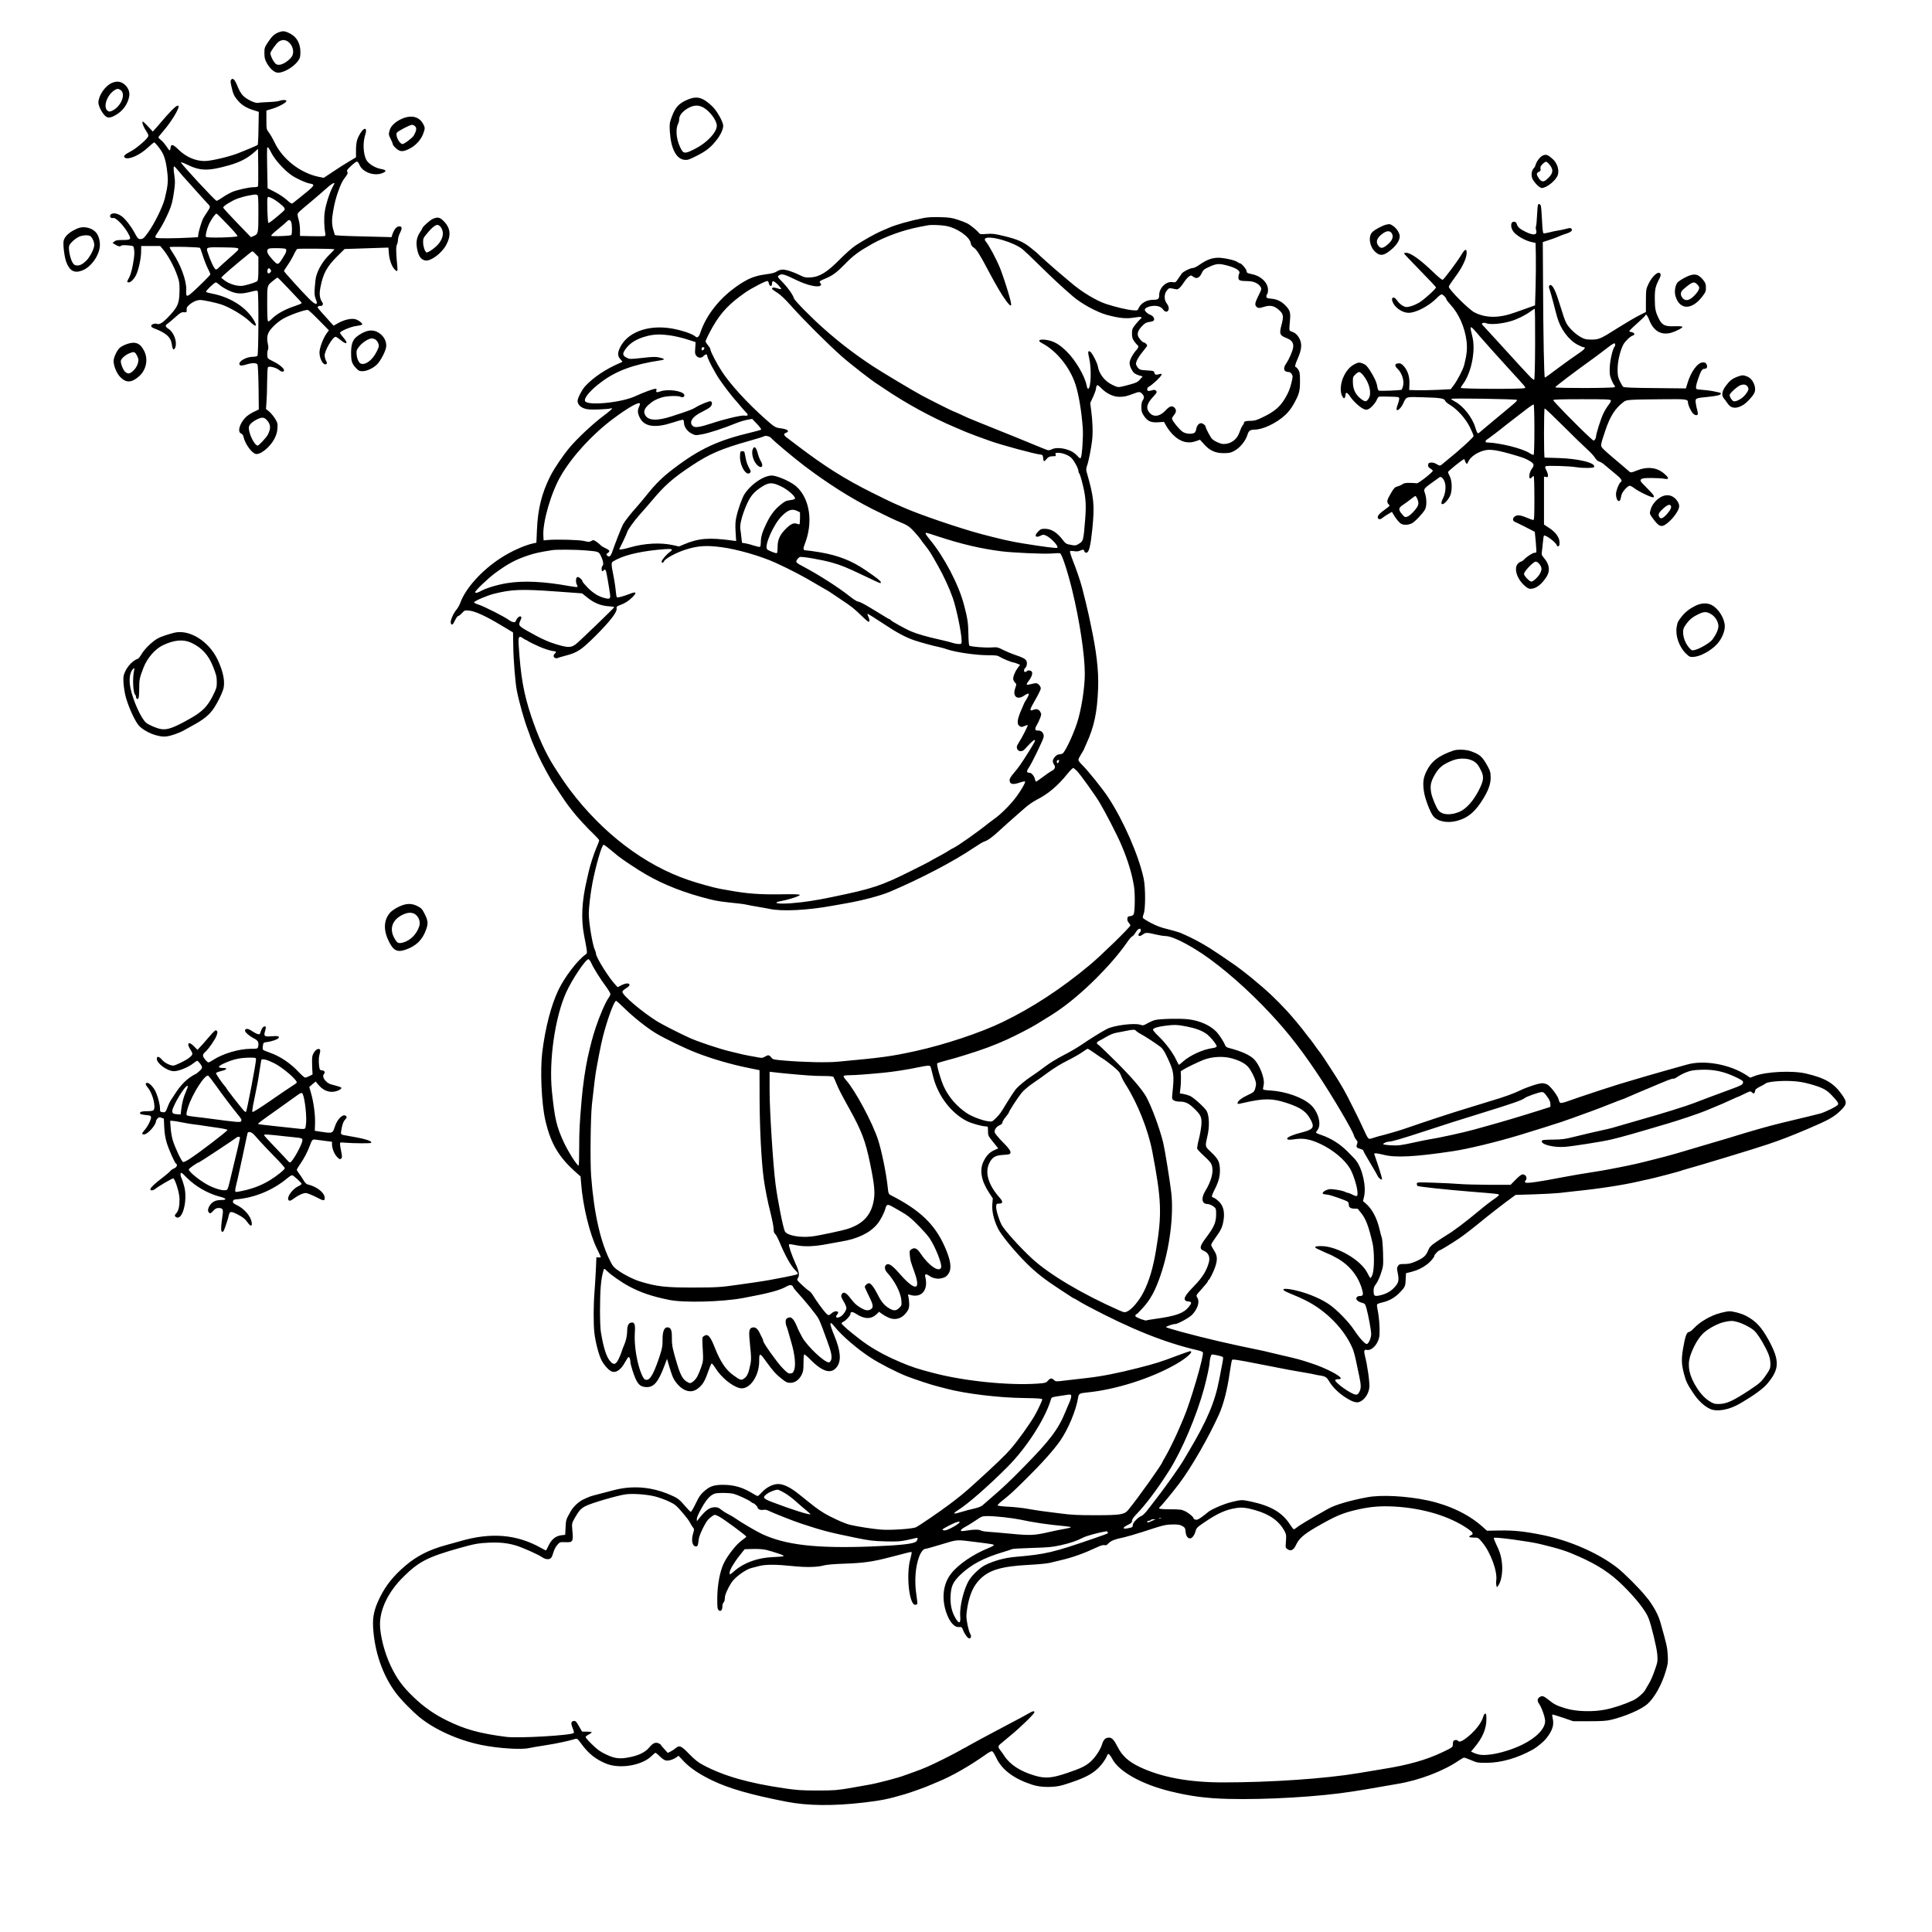 <?xml version="1.0" standalone="no"?>
<!DOCTYPE svg PUBLIC "-//W3C//DTD SVG 20010904//EN"
 "http://www.w3.org/TR/2001/REC-SVG-20010904/DTD/svg10.dtd">
<svg version="1.0" xmlns="http://www.w3.org/2000/svg"
 width="2415pt" height="2415pt" viewBox="0 0 2415 2415"
 preserveAspectRatio="xMidYMid meet">

<g transform="translate(0,2415) scale(0.1,-0.1)"
fill="#000000" stroke="none">
<path d="M3485 23747 c-55 -22 -86 -50 -133 -121 -45 -68 -47 -74 -47 -141 1
-58 6 -79 30 -123 33 -60 82 -108 122 -118 66 -17 208 60 268 144 27 39 30 51
30 115 -1 116 -55 199 -158 242 -42 18 -70 18 -112 2z m116 -118 c55 -39 79
-120 53 -175 -24 -50 -117 -114 -164 -114 -31 0 -42 6 -62 33 -24 31 -48 88
-48 111 0 22 76 127 105 146 39 26 80 25 116 -1z"/>
<path d="M2890 23154 c-11 -12 -10 -29 4 -90 19 -89 35 -121 84 -176 49 -55
103 -87 187 -114 l70 -22 -4 -204 c-1 -111 -6 -206 -10 -210 -3 -3 -46 -22
-96 -43 -49 -20 -103 -42 -120 -49 -105 -47 -358 -108 -445 -109 -118 0 -235
51 -329 143 -69 68 -94 74 -99 22 -2 -17 -7 -32 -11 -32 -5 0 -24 25 -44 55
-20 30 -50 64 -67 76 -16 13 -30 27 -30 32 0 5 23 34 50 65 28 32 74 90 101
130 127 183 137 266 17 145 -31 -32 -83 -89 -115 -127 -32 -38 -73 -86 -91
-105 l-32 -36 -58 63 c-31 34 -61 62 -66 62 -17 0 4 -62 40 -115 28 -43 33
-58 25 -73 -22 -42 -154 -153 -222 -187 -72 -37 -93 -60 -68 -76 45 -31 187
32 286 125 39 36 75 66 81 66 5 0 33 -30 61 -67 61 -79 84 -149 102 -306 13
-116 8 -167 -32 -332 -25 -100 -129 -312 -207 -420 -48 -67 -62 -80 -88 -83
-35 -3 -42 3 -85 84 -39 72 -111 166 -153 197 -63 48 -134 54 -149 13 -7 -18
15 -38 35 -31 35 14 154 -113 204 -218 24 -50 13 -57 -87 -57 -59 0 -82 -4
-99 -18 l-23 -19 35 -21 c38 -24 59 -27 74 -12 5 5 40 7 81 3 69 -6 71 -7 77
-36 10 -50 7 -98 -14 -211 -12 -66 -30 -126 -45 -154 -30 -54 -31 -62 -5 -62
25 0 65 41 91 92 30 59 62 205 63 288 l1 75 119 0 118 0 30 -35 c66 -78 142
-215 184 -335 25 -70 29 -94 28 -185 -2 -152 -18 -197 -106 -295 -89 -100
-141 -137 -174 -124 -30 11 -74 -5 -74 -26 0 -9 12 -20 28 -26 161 -61 219
-113 231 -210 7 -60 26 -74 42 -32 26 69 -17 189 -84 232 -43 28 -46 43 -12
65 13 9 57 45 96 81 63 56 76 64 108 62 35 -2 36 -1 34 30 -2 25 4 37 32 62
43 38 96 61 139 61 39 0 197 -34 263 -56 111 -38 278 -138 358 -215 71 -69 95
-66 54 8 -93 167 -296 299 -529 343 -36 7 -69 16 -74 21 -10 9 102 118 122
119 7 0 27 -14 45 -30 18 -17 65 -47 105 -66 98 -48 160 -53 276 -24 74 19 90
21 97 9 14 -23 11 -793 -3 -807 -7 -7 -33 -12 -59 -12 -79 0 -180 -57 -166
-95 8 -19 29 -19 91 0 68 21 123 20 135 -2 5 -10 11 -140 13 -290 l3 -271 -68
-33 c-37 -18 -83 -50 -101 -70 -74 -79 -100 -180 -52 -198 14 -6 25 -20 29
-38 17 -86 101 -204 152 -217 58 -15 182 86 235 189 25 50 35 84 38 131 4 59
1 69 -29 120 -19 30 -52 70 -74 89 l-40 32 6 89 c4 49 8 163 8 254 1 91 5 171
10 179 13 19 103 -3 142 -36 29 -25 59 -25 59 0 0 23 -63 75 -129 106 -35 17
-68 36 -72 43 -12 18 -11 85 1 107 6 12 6 37 -2 72 -19 93 -6 140 62 212 34
37 88 79 131 104 82 47 282 117 309 108 9 -3 72 -61 139 -130 l122 -124 -30
-41 c-37 -52 -77 -151 -86 -216 -11 -82 44 -190 84 -165 10 7 10 15 -3 40 -9
17 -17 47 -18 65 -2 60 100 236 137 236 7 0 35 -18 61 -40 81 -67 103 -45 34
33 -22 25 -40 50 -40 57 0 20 141 79 208 86 34 4 65 12 69 17 8 14 -44 55 -86
67 -49 13 -135 -6 -209 -46 l-62 -35 -53 58 c-98 107 -147 164 -147 172 0 11
29 23 40 16 4 -3 13 2 20 10 10 12 9 20 -3 38 -32 49 -38 100 -22 183 33 174
80 260 210 390 l92 91 239 8 c131 4 255 8 274 9 l35 1 6 -75 c7 -80 35 -159
71 -197 34 -36 41 -28 34 40 -16 159 -18 244 -5 268 7 13 13 42 14 64 1 22 12
59 24 82 30 60 28 83 -8 83 -33 0 -63 -34 -85 -97 l-13 -38 -54 2 c-30 1 -188
5 -352 9 -206 5 -300 10 -302 18 -1 6 -10 35 -19 65 -20 66 -20 133 -1 236 19
105 33 156 60 235 37 104 52 134 91 185 30 40 35 52 25 67 -9 15 -3 26 46 73
32 30 65 55 74 55 9 0 22 -16 31 -38 37 -94 184 -148 288 -106 57 23 51 40
-20 52 -75 14 -159 67 -183 117 -38 81 -43 215 -11 312 28 86 -10 99 -59 21
-45 -71 -57 -119 -57 -220 l0 -85 -82 -49 c-46 -26 -136 -84 -202 -128 l-119
-79 -61 12 c-229 47 -450 217 -551 425 -25 52 -59 111 -75 131 -29 37 -30 40
-30 155 l0 118 73 22 c80 24 177 77 177 97 0 16 -48 17 -87 2 -15 -6 -75 -13
-133 -15 -58 -2 -117 -6 -132 -10 -36 -8 -140 40 -189 89 -23 22 -48 65 -69
116 -34 86 -59 112 -80 85z m505 -920 c43 -84 161 -214 250 -275 60 -41 175
-94 227 -103 74 -13 68 -22 -117 -170 -49 -40 -96 -76 -102 -80 -8 -4 -33 12
-67 44 -31 29 -94 71 -148 99 l-93 48 -5 244 c-3 134 -3 250 -1 257 7 24 18
11 56 -64z m-169 -411 c-3 -8 -24 -13 -53 -13 -63 0 -207 -33 -275 -61 -29
-13 -81 -42 -115 -66 -34 -24 -68 -43 -76 -43 -17 0 -450 467 -445 480 2 5 35
-7 74 -26 166 -82 264 -84 524 -11 143 41 232 87 325 170 l40 36 3 -227 c1
-125 0 -232 -2 -239z m-986 180 c30 -36 62 -74 71 -82 8 -9 73 -81 144 -161
71 -80 134 -149 140 -155 38 -35 37 -42 -3 -102 -22 -32 -46 -71 -55 -88 -18
-37 -55 -160 -59 -200 l-3 -30 -115 -6 c-159 -9 -385 -10 -404 -3 -23 9 -21
14 27 86 40 59 92 158 130 248 32 74 46 130 62 243 14 97 15 131 6 193 -13 87
-14 124 -3 124 4 0 32 -30 62 -67z m1940 -147 c0 -1 -12 -25 -26 -52 -36 -68
-80 -204 -94 -297 -12 -72 -9 -193 6 -273 4 -21 2 -32 -8 -35 -7 -2 -79 -3
-160 -1 l-148 3 0 73 c0 40 -7 95 -15 122 -8 27 -15 58 -15 70 0 23 3 26 170
165 63 53 148 126 189 163 61 55 101 80 101 62z m-966 -142 c14 -5 16 -35 16
-233 0 -249 -2 -257 -61 -282 l-33 -13 -173 179 c-95 98 -173 184 -173 191 0
19 107 85 180 112 36 13 97 30 135 37 88 16 90 16 109 9z m183 -41 c54 -25
151 -102 159 -125 7 -23 9 -21 -106 -117 -46 -39 -89 -70 -95 -68 -10 4 -20
289 -11 314 7 17 8 16 53 -4z m-634 -246 c143 -145 208 -218 205 -229 -6 -16
-383 -25 -393 -9 -11 19 16 122 49 182 30 56 70 109 82 109 3 0 29 -24 57 -53z
m877 -53 c12 -30 13 -144 2 -161 -6 -10 -148 -18 -239 -14 -26 2 -11 19 75 89
48 39 96 80 106 91 25 28 44 26 56 -5z m-1139 -323 c3 -3 18 -46 34 -96 15
-49 43 -120 61 -157 19 -37 34 -72 34 -77 0 -5 -42 -50 -92 -99 -211 -204
-215 -206 -210 -97 5 115 -69 317 -170 467 -21 31 -38 62 -38 68 0 11 370 3
381 -9z m477 -9 c5 -15 3 -18 -133 -137 -49 -43 -100 -90 -113 -103 -12 -13
-28 -22 -34 -20 -21 7 -69 109 -106 225 -16 52 -7 55 197 51 145 -2 184 -5
189 -16z m600 -18 c2 -12 -5 -35 -15 -51 -91 -151 -84 -149 -170 -52 -53 59
-65 93 -41 117 8 8 45 11 118 10 98 -3 105 -4 108 -24z m601 10 c3 -3 -22 -30
-56 -62 -80 -75 -146 -183 -171 -277 -6 -22 -14 -83 -17 -135 -6 -75 -4 -104
9 -140 23 -63 23 -63 4 -67 -9 -3 -40 19 -76 54 -76 74 -322 345 -322 355 0 5
21 38 46 74 25 36 59 94 76 130 16 35 36 67 43 72 14 7 456 4 464 -4z m-983
-60 l34 -35 0 -143 c0 -99 -4 -147 -12 -157 -13 -15 -82 -39 -171 -59 -71 -15
-185 18 -252 74 l-30 25 30 31 c45 45 349 299 359 299 5 1 24 -15 42 -35z
m188 -197 c8 -13 6 -21 -7 -34 -23 -23 -42 -4 -33 32 7 28 23 29 40 2z m217
-229 c68 -73 134 -143 146 -155 13 -12 23 -26 23 -32 0 -5 -37 -21 -82 -36
-129 -42 -236 -102 -297 -167 -16 -17 -34 -28 -40 -24 -8 5 -11 74 -11 220 0
239 -4 223 78 290 24 20 47 36 52 36 4 0 63 -60 131 -132z m-269 -1645 c53
-56 57 -106 15 -188 -19 -36 -112 -135 -126 -135 -39 2 -111 146 -111 223 0
34 36 71 101 104 59 30 90 29 121 -4z"/>
<path d="M1394 23111 c-82 -37 -162 -156 -164 -242 0 -40 38 -119 78 -161 33
-35 65 -36 128 -2 97 51 166 146 180 247 8 56 -21 116 -73 152 -45 30 -92 32
-149 6z m113 -86 c69 -48 10 -200 -98 -256 -33 -16 -42 -17 -59 -7 -66 41 -19
194 80 260 31 21 50 22 77 3z"/>
<path d="M8596 22905 c-112 -47 -156 -96 -202 -224 -25 -68 -26 -83 -21 -175
13 -212 79 -342 182 -354 42 -4 57 1 159 53 119 60 176 107 251 205 46 61 75
126 75 169 0 41 -66 165 -120 224 -25 28 -72 68 -104 89 -73 47 -130 50 -220
13z m200 -101 c80 -47 164 -162 164 -225 0 -83 -122 -213 -273 -290 -132 -67
-146 -65 -188 27 -47 103 -56 226 -21 291 7 12 12 37 12 56 0 73 123 167 218
167 29 0 58 -9 88 -26z"/>
<path d="M5014 22661 c-75 -35 -129 -88 -143 -138 -15 -52 -14 -57 14 -113 14
-27 25 -56 25 -64 0 -7 18 -30 40 -50 51 -45 85 -47 168 -5 76 37 144 111 171
185 26 69 26 80 -2 129 -51 91 -155 112 -273 56z m175 -90 c22 -22 17 -56 -16
-114 -19 -32 -117 -106 -141 -107 -38 -1 -92 103 -72 140 11 20 163 100 191
100 10 0 28 -9 38 -19z"/>
<path d="M19285 22206 c-33 -14 -80 -76 -90 -118 -4 -15 -13 -32 -20 -38 -25
-21 -37 -75 -26 -118 13 -48 92 -132 124 -132 59 1 172 91 198 158 23 61 -4
151 -60 202 -63 57 -84 64 -126 46z m88 -119 c52 -63 39 -116 -46 -186 -36
-30 -65 -22 -94 24 -30 45 -29 63 3 77 21 10 25 17 20 39 -4 20 2 34 26 58 17
18 38 31 46 29 8 -2 29 -20 45 -41z"/>
<path d="M19225 21590 c-3 -5 -9 -65 -12 -132 -3 -68 -9 -129 -13 -137 -4 -8
-4 -27 1 -43 18 -66 -24 -76 -124 -29 -76 36 -106 62 -116 98 -5 19 -15 29
-31 31 -46 7 -55 -62 -15 -120 32 -48 143 -113 220 -131 l60 -14 3 -159 c2
-87 0 -263 -3 -390 l-7 -231 -87 -31 c-47 -16 -120 -42 -161 -57 -200 -73
-366 -73 -509 0 -71 36 -321 286 -321 322 0 8 36 62 80 121 86 115 140 227
143 295 3 64 -21 58 -64 -15 -48 -81 -217 -308 -235 -315 -9 -3 -55 34 -123
100 -156 150 -277 237 -333 237 -16 0 -28 -3 -28 -7 0 -5 90 -100 200 -212
110 -112 200 -208 200 -213 0 -19 -149 -154 -210 -190 -35 -21 -87 -43 -115
-49 -48 -11 -56 -10 -94 11 -22 13 -52 41 -66 62 -48 72 -90 35 -45 -40 39
-64 120 -112 188 -112 94 0 258 87 357 189 21 23 47 41 56 41 18 0 59 -44 59
-62 0 -6 23 -35 50 -65 107 -116 180 -283 202 -456 11 -93 3 -173 -30 -302
-15 -56 -85 -190 -130 -250 l-38 -50 -159 -8 c-88 -4 -205 -6 -260 -5 l-100 3
3 75 c4 91 -22 171 -73 226 -28 29 -40 35 -67 32 -45 -4 -48 -31 -9 -67 55
-52 87 -152 69 -216 -6 -22 -14 -43 -17 -46 -8 -9 -275 -19 -288 -11 -5 4 -13
26 -17 50 -8 55 -38 119 -93 204 -36 55 -52 70 -88 84 -43 16 -47 16 -88 -1
-61 -27 -111 -78 -148 -154 -47 -94 -53 -214 -13 -266 13 -17 16 -18 24 -5 5
8 10 25 10 38 0 37 25 25 60 -29 18 -28 62 -75 98 -105 87 -71 115 -72 177 -9
24 25 50 61 56 80 7 18 20 35 28 37 9 2 69 2 134 0 116 -3 117 -3 117 -27 0
-14 -9 -48 -20 -77 -13 -34 -16 -56 -10 -62 14 -14 56 28 81 83 41 86 26 82
253 75 214 -6 261 -14 271 -44 3 -11 32 -35 64 -54 91 -56 191 -168 245 -276
25 -51 46 -100 46 -110 0 -17 -191 -191 -335 -305 -27 -22 -56 -45 -63 -52
-18 -18 -29 -16 -68 8 -21 12 -46 19 -66 17 -27 -2 -34 -8 -36 -30 -2 -20 4
-30 27 -44 17 -10 31 -23 31 -29 0 -18 -181 -160 -199 -156 -9 2 -47 4 -86 5
-53 1 -76 -3 -95 -17 -14 -10 -42 -22 -62 -28 -33 -8 -44 -20 -83 -87 -49 -84
-54 -106 -28 -135 20 -21 27 -12 -72 -86 -50 -37 -70 -65 -61 -87 8 -20 36
-18 60 5 12 10 42 30 68 45 l47 28 20 -34 c33 -56 75 -106 99 -117 35 -17 89
-13 131 8 41 22 135 121 164 173 22 42 22 129 1 197 -22 66 -33 53 181 206 19
13 49 -16 65 -64 18 -56 8 -140 -23 -201 -57 -111 26 -86 86 25 31 57 31 192
-1 252 -12 23 -22 47 -22 52 0 12 185 161 200 161 5 0 10 -6 10 -13 0 -7 6
-22 14 -32 14 -19 15 -19 27 10 28 63 110 121 205 145 73 19 169 3 394 -64 95
-28 128 -41 183 -75 42 -26 47 -50 17 -88 -45 -58 -45 -163 0 -108 7 8 16 15
21 15 5 0 9 -124 9 -275 0 -229 -2 -275 -14 -275 -8 0 -46 14 -84 30 -84 35
-124 38 -153 9 -25 -25 -21 -51 11 -64 13 -5 74 -35 135 -66 l110 -57 12 -123
c6 -68 9 -127 7 -131 -3 -5 -13 -8 -23 -8 -22 0 -99 -49 -130 -84 -14 -14 -31
-26 -38 -26 -8 0 -25 -11 -38 -25 -54 -53 -18 -182 75 -269 37 -34 57 -46 81
-46 67 0 137 52 200 149 49 76 38 158 -34 240 -26 31 -29 39 -23 80 4 25 9 79
13 119 3 40 9 74 13 77 21 13 160 -93 160 -123 0 -7 8 -12 18 -10 13 3 17 13
16 49 0 61 -49 128 -131 181 l-63 41 0 300 0 299 25 -4 c21 -4 25 -1 25 19 0
13 -9 42 -21 65 -17 33 -18 42 -7 50 15 11 306 2 383 -12 71 -13 212 -12 220
1 32 51 -191 107 -452 114 -87 3 -161 5 -165 5 -11 0 -10 608 0 614 5 3 108
-95 230 -217 122 -122 255 -251 295 -287 41 -36 87 -85 103 -110 19 -29 38
-47 55 -50 15 -3 46 -22 70 -44 24 -21 81 -68 126 -105 78 -62 97 -91 72 -107
-21 -13 -59 -109 -59 -149 0 -90 50 -123 62 -41 5 36 17 60 46 95 21 25 48 47
59 49 10 2 36 -11 57 -27 52 -42 223 -124 241 -117 23 8 9 28 -86 124 -78 78
-81 84 -65 100 14 14 36 17 129 17 62 0 133 -4 160 -9 63 -12 63 8 1 62 -89
79 -208 94 -340 42 -64 -26 -79 -29 -93 -18 -9 7 -50 42 -91 78 -42 36 -100
85 -130 110 -30 25 -74 64 -98 87 -51 50 -52 42 12 234 63 188 123 282 230
364 39 30 55 31 539 35 251 2 267 0 267 -44 1 -29 36 -106 62 -133 23 -25 54
-30 60 -11 3 7 -1 31 -7 53 -7 22 -15 62 -18 88 -8 59 -5 61 151 76 117 12
162 23 162 41 0 5 -2 10 -4 10 -2 0 -31 6 -63 14 -32 8 -96 18 -143 21 -46 3
-88 9 -92 11 -14 9 -9 48 16 120 36 107 52 134 82 134 30 0 41 23 26 56 -9 19
-19 24 -46 24 -65 0 -151 -117 -194 -265 l-18 -60 -385 4 c-269 2 -388 7 -398
15 -8 6 -27 38 -43 71 -24 52 -28 72 -28 150 0 95 31 229 70 305 22 42 86 105
118 115 32 9 27 34 -8 42 -17 3 -32 9 -35 12 -2 4 43 49 101 100 57 51 104 97
104 103 0 23 28 -14 45 -60 53 -141 151 -197 279 -160 60 18 142 61 136 73 -3
6 -42 9 -96 7 -120 -5 -157 13 -196 89 -45 90 -52 127 -53 254 0 124 7 154 62
261 9 17 13 39 10 48 -19 49 -101 -18 -151 -123 -30 -64 -31 -70 -32 -208 l0
-143 -95 -48 c-52 -27 -170 -97 -264 -156 -208 -132 -229 -141 -325 -141 -64
1 -83 5 -128 30 -69 37 -153 119 -182 175 -23 45 -29 63 -100 289 -45 143 -85
209 -111 183 -11 -10 -10 -19 1 -50 7 -20 28 -93 46 -162 17 -69 39 -151 48
-182 41 -148 143 -287 254 -346 33 -18 67 -32 76 -32 36 0 12 -30 -66 -81 -46
-30 -156 -109 -246 -176 -89 -68 -166 -123 -171 -123 -10 0 -20 501 -23 1195
l-3 499 65 21 c81 27 97 33 140 52 19 9 60 24 90 33 60 19 82 42 62 62 -10 10
-22 9 -60 -1 -26 -8 -72 -17 -102 -22 -30 -4 -82 -15 -114 -24 -33 -8 -65 -14
-72 -11 -8 3 -14 57 -19 168 -4 90 -11 171 -16 181 -11 19 -25 22 -34 7z m-36
-1740 c-1 -281 -6 -443 -12 -447 -6 -3 -35 20 -65 53 -30 32 -80 86 -111 119
-30 33 -78 85 -105 115 -27 30 -93 102 -146 160 -53 58 -116 127 -141 154 -24
27 -55 60 -68 74 -21 21 -22 26 -8 33 9 6 26 5 42 -1 54 -21 195 -9 315 27 73
21 174 71 236 116 27 20 53 37 57 37 5 0 7 -198 6 -440z m-753 167 c22 -24 46
-52 54 -63 25 -31 265 -299 380 -424 212 -232 204 -221 189 -231 -22 -14 -799
-12 -799 3 0 6 11 25 24 42 108 142 165 427 120 601 -34 132 -30 141 32 72z
m1754 -175 c0 -10 -4 -22 -9 -27 -22 -25 -55 -166 -59 -255 -3 -81 -1 -103 18
-150 12 -30 28 -63 37 -72 8 -9 12 -22 8 -27 -8 -14 -745 -15 -745 -2 0 9 248
197 445 338 55 40 141 103 190 142 94 73 115 83 115 53z m-3149 -384 c78 -97
107 -223 68 -288 -28 -45 -44 -46 -93 -9 -73 56 -104 120 -105 216 -1 56 2 64
30 92 17 17 39 31 49 31 10 0 33 -19 51 -42z m1922 -307 c5 -5 -20 -32 -55
-60 -35 -29 -72 -60 -83 -70 -11 -9 -87 -72 -170 -141 -82 -69 -156 -130 -163
-137 -20 -20 -28 -9 -51 65 -37 124 -151 268 -253 322 -27 14 -48 29 -48 34 0
11 812 -2 823 -13z m1173 -6 c3 -8 -10 -33 -30 -58 -19 -24 -49 -73 -66 -110
-31 -65 -90 -254 -90 -286 0 -10 -6 -26 -14 -36 -13 -18 -16 -17 -57 21 -137
124 -470 464 -464 473 4 8 120 11 361 11 302 0 355 -2 360 -15z m-956 -365 c0
-188 -4 -311 -10 -315 -5 -3 -26 5 -47 19 -92 61 -371 130 -545 136 -13 0 -9
27 5 33 11 5 193 143 241 184 11 9 47 37 80 62 34 25 105 81 160 123 54 43
102 75 107 72 5 -3 9 -144 9 -314z m-1464 -865 c25 -60 18 -85 -38 -151 -33
-38 -66 -65 -86 -72 -30 -10 -34 -8 -67 31 -49 57 -46 79 18 120 28 19 72 51
97 71 25 20 49 36 53 36 4 0 15 -16 23 -35z m1528 -818 c31 -41 32 -65 6 -116
-20 -40 -85 -101 -107 -101 -24 0 -93 71 -93 96 0 31 117 154 147 154 13 0 32
-14 47 -33z"/>
<path d="M11545 21425 c-181 -37 -351 -85 -440 -125 -22 -9 -65 -28 -95 -41
-64 -27 -214 -111 -315 -177 -39 -26 -125 -101 -195 -172 -162 -164 -254 -221
-371 -228 -56 -3 -73 0 -117 22 -86 44 -182 76 -226 76 -26 0 -54 -8 -76 -23
-25 -17 -62 -26 -131 -35 -93 -11 -180 -37 -245 -73 -67 -37 -81 -46 -154 -99
-201 -147 -358 -353 -425 -557 -19 -58 -39 -72 -67 -46 -39 35 -209 88 -332
103 -277 35 -517 -61 -605 -243 -33 -68 -32 -110 4 -147 16 -16 27 -31 24 -33
-2 -1 -17 -9 -34 -16 -174 -75 -325 -176 -428 -286 -41 -44 -97 -150 -97 -185
0 -41 30 -76 82 -95 40 -14 72 -16 181 -13 73 3 140 8 150 13 10 4 17 3 17 -3
0 -6 -52 -50 -117 -98 -131 -99 -323 -280 -417 -393 -85 -103 -189 -258 -237
-352 -107 -214 -156 -409 -167 -669 l-7 -164 -39 -8 c-108 -23 -280 -100 -411
-186 -236 -154 -437 -378 -501 -557 -10 -27 -31 -66 -47 -84 -41 -48 -80 -139
-72 -168 9 -36 27 -24 54 35 14 29 31 52 38 52 8 0 29 16 47 36 32 35 36 36
87 32 74 -6 213 -69 398 -181 l154 -92 3 -175 c2 -171 26 -460 44 -550 31
-155 93 -374 139 -495 17 -44 31 -83 31 -87 0 -4 21 -56 46 -115 59 -140 130
-279 219 -432 32 -53 186 -283 209 -312 11 -14 32 -40 46 -59 54 -72 183 -213
278 -303 34 -33 62 -65 62 -71 0 -7 -16 -50 -36 -96 -35 -83 -77 -215 -95
-295 -5 -22 -16 -69 -24 -105 -62 -263 -73 -486 -35 -685 45 -235 44 -228 21
-245 -103 -73 -262 -281 -341 -445 -92 -194 -164 -472 -202 -780 -27 -226 -9
-639 38 -845 67 -294 168 -465 390 -660 l51 -45 7 -85 c21 -283 108 -640 202
-827 24 -48 44 -92 44 -96 0 -4 -12 -6 -27 -5 l-28 3 -6 -145 c-4 -80 -11
-206 -17 -280 -14 -171 -15 -410 -2 -521 13 -116 54 -271 87 -338 30 -59 84
-121 122 -141 56 -29 123 15 178 119 16 30 34 56 40 58 11 4 23 -28 23 -63 0
-12 11 -57 25 -100 53 -164 84 -204 163 -212 102 -9 159 56 240 273 l30 80 26
-90 c36 -118 46 -144 69 -180 85 -128 196 -170 284 -106 63 46 92 92 132 208
20 58 41 108 46 109 6 2 26 -22 45 -53 72 -116 203 -226 302 -253 120 -33 248
141 248 336 0 108 6 108 90 -9 78 -109 120 -156 190 -211 56 -44 70 -51 110
-51 58 0 110 38 142 103 19 39 22 63 22 149 0 67 4 103 11 103 6 0 40 -29 75
-65 157 -158 265 -186 335 -86 53 78 42 196 -36 386 -67 163 -65 199 7 108 86
-108 282 -277 446 -383 111 -73 328 -184 453 -233 101 -39 319 -111 380 -125
22 -6 74 -19 115 -30 232 -62 655 -114 970 -117 178 -3 226 -6 228 -17 2 -12
-54 -132 -96 -205 -64 -109 -207 -309 -292 -407 -75 -88 -193 -201 -490 -470
-86 -78 -165 -143 -287 -234 -117 -88 -361 -255 -413 -282 -39 -21 -327 -40
-445 -29 -99 8 -285 37 -379 59 -67 15 -247 97 -336 153 -73 45 -105 70 -301
228 -108 87 -194 129 -263 129 -64 0 -147 -42 -201 -102 -24 -26 -48 -48 -54
-48 -6 0 -32 13 -59 30 -127 78 -233 109 -371 110 -100 0 -152 -13 -206 -54
-68 -51 -94 -84 -142 -187 -26 -55 -53 -98 -59 -97 -6 2 -38 35 -72 75 -72 84
-93 99 -192 141 -232 99 -471 117 -710 52 -63 -17 -151 -40 -195 -51 -90 -23
-97 -26 -179 -65 -55 -27 -117 -86 -149 -140 -62 -109 -62 -108 -67 -204 l-5
-95 -46 -5 c-74 -9 -126 -51 -166 -138 -13 -28 -26 -52 -29 -52 -2 0 -28 13
-57 29 -306 173 -628 200 -1017 86 -47 -13 -128 -36 -180 -50 -210 -58 -361
-135 -505 -258 -147 -126 -241 -243 -315 -392 -71 -144 -94 -243 -86 -375 17
-303 117 -594 279 -814 66 -89 208 -235 304 -313 187 -153 483 -286 767 -344
208 -43 498 -62 598 -40 24 6 118 22 210 36 142 22 281 52 374 80 17 5 29 -4
67 -57 91 -126 182 -199 314 -253 174 -71 455 -22 573 100 19 19 39 35 44 35
6 0 30 -20 54 -44 23 -25 56 -47 72 -51 34 -8 92 9 134 38 l28 20 67 -71 c77
-81 197 -162 356 -238 214 -102 476 -177 925 -265 266 -52 587 -55 973 -10
218 26 297 42 512 105 72 21 266 91 320 116 11 5 54 23 95 40 172 71 391 196
593 339 31 23 65 41 75 41 11 -1 30 -27 56 -83 73 -153 224 -264 456 -338 105
-34 272 -34 380 -1 239 74 345 124 431 204 44 40 96 111 115 157 12 29 16 32
30 20 8 -7 25 -30 36 -52 80 -158 364 -318 718 -406 259 -64 458 -90 733 -97
478 -12 1141 27 1557 93 172 27 182 29 370 62 63 11 147 26 185 32 276 45 583
162 777 297 26 17 53 32 60 32 7 0 47 -15 88 -32 70 -31 82 -33 190 -33 185 0
393 60 586 169 45 25 132 97 160 133 78 97 102 169 84 248 -6 26 -8 50 -6 53
3 3 63 -15 133 -39 l128 -44 200 0 c157 0 216 4 275 18 172 41 376 129 452
196 90 80 184 248 233 421 25 84 27 105 22 195 -6 95 -13 128 -92 407 -18 65
-57 148 -102 215 -20 32 -40 60 -43 63 -3 3 -23 28 -45 55 -70 88 -267 285
-350 349 -234 182 -590 338 -925 407 -231 47 -364 61 -544 58 l-159 -3 -54 49
c-169 153 -415 271 -683 329 -267 57 -586 74 -762 40 -219 -41 -397 -94 -485
-143 -238 -134 -364 -209 -391 -233 -18 -15 -37 -26 -43 -23 -5 4 -24 30 -43
58 -96 150 -239 234 -489 288 -115 24 -118 24 -246 -7 -97 -24 -260 -95 -294
-128 -7 -7 -38 -31 -70 -55 -45 -33 -64 -41 -83 -37 -13 4 -24 11 -24 17 0 17
-62 69 -110 91 -39 19 -64 22 -182 22 -100 1 -138 4 -138 13 0 7 6 16 13 20
14 9 152 176 233 283 155 204 374 585 504 875 54 122 101 302 130 507 13 86
26 162 31 169 6 11 68 2 301 -44 415 -82 473 -92 623 -117 39 -6 86 -15 105
-20 19 -5 55 -12 80 -15 59 -10 76 -22 107 -75 39 -66 108 -135 191 -191 80
-53 137 -75 174 -66 67 17 128 101 135 187 6 59 -25 277 -53 383 -18 68 -13
92 17 84 61 -16 140 63 159 158 12 64 2 242 -20 344 -6 29 -9 59 -7 65 3 7 31
18 63 25 89 20 163 62 226 129 62 65 67 76 70 172 l3 65 68 17 c79 21 135 48
196 94 44 34 91 89 91 108 0 13 51 66 63 66 11 0 166 95 252 154 67 46 156
115 326 254 63 51 173 136 244 190 l130 96 230 7 c127 4 268 12 315 17 47 6
135 15 195 22 314 32 610 78 815 126 36 9 83 19 105 23 48 9 396 100 406 106
3 3 31 11 60 19 161 44 881 262 1029 313 156 52 300 108 502 194 249 106 316
143 396 218 92 88 95 111 25 210 -101 143 -208 206 -448 262 -169 40 -499 24
-643 -31 l-54 -21 -51 34 c-211 136 -534 192 -747 128 -36 -10 -141 -40 -235
-66 -145 -40 -316 -90 -600 -175 -86 -26 -393 -126 -505 -165 -52 -18 -123
-43 -158 -55 -35 -12 -69 -19 -77 -16 -8 3 -17 21 -21 41 -8 44 -103 169 -144
190 -16 8 -44 15 -62 15 -45 0 -196 -50 -283 -93 -68 -34 -204 -83 -355 -127
-41 -12 -95 -29 -120 -37 -25 -8 -117 -36 -205 -63 -172 -52 -491 -157 -725
-238 -80 -28 -199 -64 -265 -81 -66 -16 -140 -37 -164 -46 -42 -14 -46 -14
-61 2 -9 10 -34 59 -55 108 -39 90 -215 442 -251 501 -10 18 -34 58 -53 90
-29 50 -209 327 -233 359 -4 6 -18 24 -31 40 -13 17 -38 51 -55 77 -18 25 -38
52 -45 60 -7 7 -32 39 -56 71 -46 63 -169 210 -222 268 -96 103 -124 131 -205
209 -121 116 -370 320 -491 400 -12 8 -75 51 -140 96 -188 128 -322 204 -508
284 -22 9 -92 29 -155 45 -83 19 -141 41 -210 77 -52 27 -98 56 -102 63 -5 7
-1 30 8 51 24 58 24 332 0 444 -62 287 -250 719 -441 1010 -68 105 -257 340
-329 410 -25 24 -46 52 -46 62 0 10 16 42 35 72 19 30 35 57 35 60 0 3 13 33
29 68 99 215 136 391 148 698 8 216 -22 469 -93 795 -9 39 -19 88 -23 110 -9
43 -58 250 -72 300 -4 17 -11 41 -14 55 -22 83 -73 230 -112 328 -25 64 -42
117 -37 122 5 5 28 5 51 1 28 -5 51 -4 73 6 43 17 47 17 55 -8 5 -14 14 -19
28 -17 30 4 50 87 71 293 31 304 21 398 -72 720 -6 20 -4 43 5 70 21 58 50
205 64 315 12 99 8 241 -12 388 l-11 84 36 78 c20 44 36 90 36 102 0 13 5 30
10 38 8 12 18 6 56 -32 67 -68 151 -108 227 -108 61 0 90 7 181 41 63 25 78
24 104 -4 26 -28 28 -49 5 -83 -11 -17 -16 -46 -16 -85 1 -52 6 -68 34 -109
45 -66 87 -84 178 -78 l71 5 31 -55 c17 -30 54 -79 83 -107 89 -89 185 -115
289 -78 l47 17 50 -56 c72 -80 141 -112 245 -112 66 0 88 4 130 26 74 39 146
126 170 208 13 45 35 60 85 60 106 0 275 80 387 184 37 34 75 83 105 137 68
123 78 157 78 284 0 92 -3 115 -20 143 -11 17 -24 32 -30 32 -18 0 -11 36 19
102 55 122 60 197 18 268 -24 40 -48 60 -92 76 -33 12 -32 2 -19 155 7 86 -4
117 -62 175 -48 49 -105 75 -174 81 -54 5 -60 8 -60 29 0 12 5 26 10 29 6 3
10 27 10 53 0 88 -87 173 -203 196 -56 11 -62 15 -65 39 -3 27 -65 97 -85 97
-6 0 -18 6 -26 13 -23 20 -130 47 -210 54 -94 8 -169 -17 -270 -88 -31 -22
-66 -39 -81 -39 -31 0 -117 -43 -137 -68 -7 -9 -28 -39 -45 -65 -31 -47 -34
-49 -71 -43 -79 13 -167 -72 -167 -162 0 -50 -12 -59 -77 -59 -82 -1 -153 -43
-181 -107 -13 -29 -13 -29 -80 -23 -67 6 -204 39 -320 76 -128 41 -315 155
-451 273 -15 13 -67 57 -116 98 -74 61 -286 249 -305 271 -3 3 -37 31 -76 62
-92 74 -168 107 -334 147 -118 28 -146 32 -217 26 -71 -5 -84 -4 -95 12 -23
30 -108 100 -147 120 -21 11 -76 32 -122 47 -70 23 -106 28 -219 31 -91 2
-158 -1 -205 -11z m280 -99 c137 -25 295 -134 309 -214 5 -27 15 -42 38 -57
35 -22 77 -88 183 -290 94 -178 171 -309 223 -377 69 -92 78 -76 36 68 -30
106 -84 269 -112 339 -45 112 -139 289 -180 337 -47 56 52 64 208 18 107 -32
191 -70 250 -114 19 -15 118 -108 220 -209 159 -156 269 -259 407 -378 106
-93 304 -201 428 -235 161 -43 244 -51 354 -32 76 13 98 6 66 -20 -12 -10 -40
-41 -63 -70 -38 -49 -42 -59 -42 -111 0 -48 5 -65 29 -99 16 -22 34 -43 40
-47 16 -9 13 -29 -6 -51 -56 -62 -93 -133 -93 -174 0 -35 29 -97 57 -123 11
-9 39 -23 63 -30 l43 -12 -32 -37 c-33 -38 -48 -44 -181 -79 -96 -24 -94 -24
-165 10 -93 44 -166 135 -181 228 -7 46 -72 172 -96 187 -29 18 -32 -2 -13
-82 31 -131 22 -382 -14 -382 -6 0 -13 17 -17 38 -23 120 -136 315 -249 427
-89 89 -161 131 -253 146 -91 14 -121 -8 -56 -41 181 -95 348 -301 418 -517
41 -126 76 -338 91 -548 7 -106 -10 -354 -26 -369 -7 -8 -18 -2 -37 20 -39 44
-80 69 -144 88 -71 20 -140 20 -180 0 -17 -9 -40 -14 -52 -11 -11 3 -109 42
-216 87 -107 44 -312 128 -456 185 -143 57 -287 116 -320 130 -32 15 -87 40
-122 56 -35 16 -65 29 -68 29 -7 0 -297 146 -394 198 -110 59 -500 293 -610
365 -227 150 -410 290 -610 467 -155 137 -366 351 -375 380 -14 47 -77 135
-143 203 -64 65 -66 69 -48 83 37 27 64 20 232 -62 130 -62 263 -91 292 -62 9
9 8 16 -3 28 -19 21 -12 27 64 59 91 38 143 77 246 183 103 106 169 155 340
251 167 93 390 173 590 211 44 8 89 17 100 19 42 9 163 5 230 -7z m3495 -490
c128 -31 189 -70 170 -106 -6 -10 -10 -32 -10 -49 0 -37 19 -44 115 -45 77 -1
131 -25 162 -72 15 -23 14 -29 -26 -109 -45 -91 -49 -115 -25 -139 19 -20 36
-20 99 0 73 22 123 12 178 -37 60 -52 65 -78 36 -190 -30 -112 -22 -132 61
-164 68 -26 93 -62 84 -120 -7 -46 -49 -143 -87 -199 -43 -62 -30 -106 32
-106 11 0 28 -11 37 -25 16 -25 16 -31 -5 -118 -17 -69 -36 -115 -77 -185 -65
-109 -133 -167 -281 -238 -74 -36 -102 -44 -146 -44 -63 0 -87 -7 -87 -25 0
-7 -8 -23 -19 -36 -10 -13 -26 -49 -36 -79 -31 -93 -107 -150 -200 -150 -37 0
-112 33 -143 63 -20 18 -82 136 -82 154 0 16 -35 43 -55 43 -30 0 -55 -30 -62
-74 -3 -21 -14 -41 -24 -47 -34 -18 -102 -13 -142 11 -40 24 -137 142 -137
168 0 8 11 27 25 44 29 34 32 64 8 90 -29 32 -63 23 -113 -32 -75 -81 -158
-89 -208 -20 -40 53 -24 108 54 192 48 52 51 60 29 78 -11 9 -22 9 -49 0 -20
-6 -40 -9 -46 -5 -18 11 -10 42 14 53 13 6 53 38 90 72 68 64 86 98 44 85 -46
-14 -62 -11 -68 15 -6 24 -10 25 -94 30 -81 5 -90 8 -112 33 -13 16 -24 38
-24 50 0 32 35 93 91 160 27 32 49 63 49 67 0 13 -30 40 -43 40 -16 0 -64 54
-72 81 -11 35 5 76 50 122 37 39 52 47 94 53 38 5 52 11 57 26 7 22 -18 54
-50 64 -27 8 -66 44 -66 61 0 36 111 64 174 43 20 -6 44 -22 52 -35 19 -29 43
-39 60 -24 21 18 17 59 -11 95 -36 47 -35 120 2 164 28 33 24 33 114 14 27 -6
53 18 111 105 15 22 38 47 52 56 23 16 26 15 53 -5 41 -30 76 -15 104 45 18
39 30 50 83 74 95 45 127 49 216 27z m-5711 -222 c8 -46 41 -54 41 -9 0 42 21
39 72 -12 28 -28 46 -53 42 -56 -5 -3 -27 1 -49 9 -40 14 -65 12 -65 -5 0 -5
28 -27 63 -48 44 -28 98 -79 173 -163 146 -165 467 -486 634 -633 112 -99 390
-315 453 -352 9 -5 47 -31 84 -56 269 -182 591 -358 878 -479 55 -23 118 -50
140 -60 37 -16 213 -82 310 -115 153 -53 545 -159 620 -167 25 -2 30 -8 33
-33 6 -59 11 -62 41 -26 22 27 36 35 67 37 21 1 43 2 47 3 5 1 5 10 2 21 -6
17 -2 20 30 20 58 0 134 -30 169 -66 35 -36 86 -132 86 -161 0 -11 4 -23 9
-29 6 -5 17 -36 26 -69 57 -207 66 -306 49 -513 -21 -260 -22 -264 -76 -298
-41 -26 -46 -27 -135 -8 -21 4 -42 19 -59 43 -78 104 -149 151 -233 151 -44 0
-55 -4 -85 -35 -53 -53 -32 -84 34 -50 26 13 34 14 64 1 61 -26 162 -134 142
-153 -8 -9 -162 11 -441 56 -142 23 -282 55 -515 117 -279 75 -779 246 -977
335 -38 16 -90 40 -118 52 -27 12 -147 70 -265 129 -337 168 -591 328 -925
582 -49 37 -109 82 -132 100 -49 36 -53 53 -18 66 51 19 21 45 -66 56 -66 8
-78 15 -193 117 -225 200 -438 433 -543 594 -63 96 -143 250 -143 275 0 10
-13 33 -30 51 -16 19 -30 42 -30 50 0 14 46 107 92 187 104 179 207 286 403
423 84 58 262 150 280 144 5 -2 12 -12 14 -23z m-1218 -659 c53 -8 143 -29
200 -48 l104 -33 -2 -40 c-2 -21 -4 -56 -5 -76 -5 -67 65 -105 107 -58 22 24
45 26 45 4 0 -30 92 -206 157 -302 53 -77 175 -236 203 -262 3 -3 29 -34 59
-70 30 -36 63 -73 73 -82 26 -23 14 -41 -23 -33 -35 8 -246 -41 -414 -97 -151
-49 -208 -58 -235 -33 -52 47 -6 118 114 176 44 22 91 49 103 61 27 25 30 63
7 72 -17 6 -135 -42 -195 -80 -36 -22 -91 -43 -299 -110 -181 -58 -290 -52
-326 19 -23 43 -9 81 44 128 54 48 83 64 161 90 63 21 209 26 242 8 24 -13 51
4 42 27 -19 49 -209 75 -300 41 -43 -16 -58 -11 -47 17 4 11 0 16 -14 16 -26
0 -153 -47 -252 -93 -175 -81 -603 -122 -627 -60 -15 40 68 137 205 239 186
140 409 221 740 270 23 3 42 10 42 14 0 5 -26 14 -57 21 -48 11 -81 10 -214
-5 -157 -17 -158 -17 -198 4 -50 25 -53 50 -12 106 58 81 144 132 276 165 87
22 172 23 296 4z m412 -152 c8 -7 -11 -33 -24 -33 -5 0 -9 9 -9 20 0 19 20 27
33 13z m-803 -702 c0 -5 -7 -25 -16 -46 -18 -44 -12 -82 22 -141 58 -99 193
-115 399 -47 66 22 126 38 133 36 6 -3 12 -21 12 -39 0 -49 43 -109 98 -135
45 -22 47 -22 131 -7 85 15 275 78 419 137 41 17 103 36 139 43 l65 12 60 -63
c33 -34 56 -66 52 -71 -5 -4 -58 -20 -119 -34 -418 -99 -649 -206 -970 -450
-146 -111 -226 -189 -346 -339 -45 -56 -100 -122 -123 -147 -63 -68 -151 -181
-169 -216 -21 -41 -103 -250 -130 -331 -22 -67 -41 -83 -66 -58 -15 15 -14 18
8 34 30 23 23 33 -37 62 -26 12 -50 28 -54 34 -4 6 -26 24 -48 40 -39 27 -43
28 -68 13 -24 -14 -34 -14 -92 0 -66 15 -351 22 -455 12 l-50 -5 -3 55 c-11
173 97 545 220 755 141 242 394 518 653 711 192 144 335 223 335 185z m1636
-423 c39 -44 296 -259 430 -360 287 -216 562 -390 839 -531 119 -60 322 -157
330 -157 2 0 33 -14 69 -30 50 -23 80 -47 128 -101 34 -38 67 -77 73 -87 5
-10 32 -46 60 -81 55 -69 64 -84 159 -252 73 -129 144 -283 186 -404 46 -131
110 -442 110 -531 0 -43 0 -44 -35 -44 -19 0 -54 6 -77 14 -24 8 -95 26 -158
40 -162 36 -281 70 -359 103 -75 31 -254 131 -259 144 -2 5 -8 9 -13 9 -4 0
-39 19 -76 43 -38 23 -77 47 -88 54 -11 6 -62 37 -112 67 -51 31 -103 56 -116
56 -14 0 -60 29 -112 71 -134 106 -377 262 -565 362 -103 54 -107 59 -86 92 9
14 25 29 34 32 24 10 280 -35 400 -69 117 -33 190 -63 382 -155 135 -65 218
-103 226 -103 2 0 4 6 4 13 0 15 -54 57 -195 153 -173 117 -338 181 -563 220
-79 13 -157 24 -173 24 -40 0 -44 17 -19 80 106 270 65 560 -102 716 -57 53
-202 122 -290 138 -96 17 -273 -95 -362 -231 -29 -45 -81 -190 -102 -288 -12
-53 -14 -98 -9 -184 l7 -114 -46 6 c-290 40 -422 30 -605 -47 l-63 -27 -72 16
c-156 36 -361 25 -546 -29 -73 -22 -134 -31 -129 -20 2 5 25 53 52 106 26 54
47 102 47 106 0 20 88 143 159 222 42 47 109 123 148 170 162 193 261 281 494
436 225 150 373 214 728 314 96 27 176 52 179 55 14 14 70 3 88 -17z m130
-609 c85 -42 180 -126 171 -152 -2 -7 -26 -15 -54 -18 -58 -7 -74 -15 -135
-66 -69 -57 -121 -127 -171 -233 -50 -104 -66 -160 -67 -232 0 -26 -5 -50 -10
-53 -6 -4 -39 3 -73 14 -35 12 -83 25 -108 29 l-44 7 -7 60 c-3 33 -9 81 -13
106 -8 49 8 128 43 224 60 160 98 218 185 283 117 85 162 90 283 31z m199
-306 l35 -17 0 -71 c0 -40 -3 -74 -6 -77 -3 -3 -18 -1 -33 5 -40 15 -79 -3
-140 -65 -73 -73 -101 -135 -101 -224 0 -40 -4 -75 -9 -78 -11 -7 -113 34
-123 49 -35 49 82 312 185 415 79 78 127 94 192 63z m1762 -319 c297 -97 523
-150 788 -185 143 -18 526 -35 625 -28 52 4 102 6 110 3 23 -6 96 -229 153
-464 93 -382 157 -808 157 -1044 0 -173 -43 -446 -95 -607 -50 -157 -152 -371
-184 -389 -11 -5 -31 -10 -44 -10 -30 0 -77 -51 -77 -84 0 -12 7 -32 16 -44
21 -30 10 -58 -29 -78 -18 -9 -67 -43 -110 -75 -43 -33 -82 -59 -86 -59 -5 0
-11 14 -15 32 -7 36 -42 78 -65 78 -40 1 -43 16 -12 62 40 59 178 344 186 384
9 44 -26 86 -69 82 -39 -4 -45 19 -18 65 11 17 30 56 41 85 19 48 20 56 6 81
-16 33 -46 44 -82 30 -60 -23 -58 -8 22 130 36 63 65 123 65 135 0 28 -35 66
-60 66 -11 0 -40 -5 -65 -12 -24 -7 -47 -9 -51 -5 -3 3 7 23 23 44 38 48 54
94 41 116 -10 18 -53 23 -63 7 -3 -5 -13 -10 -21 -10 -18 0 -18 34 0 49 21 17
29 66 16 90 -13 26 -44 42 -142 75 -42 14 -109 42 -149 62 -67 34 -75 36 -143
31 -81 -6 -266 9 -280 23 -5 5 -10 71 -11 147 -2 136 -11 197 -56 366 -66 252
-249 600 -429 816 -48 58 -60 81 -41 81 5 0 71 -20 148 -46z m-2707 -134 c197
-26 491 -111 675 -195 178 -81 350 -171 505 -264 52 -31 102 -60 110 -64 31
-15 61 -35 201 -130 145 -97 158 -107 281 -226 56 -53 69 -61 74 -47 4 10 -1
34 -10 53 -9 20 -15 38 -12 40 3 3 83 -47 178 -110 191 -127 293 -182 413
-223 79 -26 231 -68 311 -84 23 -5 68 -18 100 -29 105 -35 357 -71 494 -71
110 0 129 -3 160 -22 38 -23 147 -68 166 -68 6 0 28 -7 48 -15 l37 -16 -25
-32 c-39 -51 -67 -123 -60 -151 3 -13 14 -32 24 -41 17 -16 17 -18 0 -68 -36
-102 25 -152 112 -92 66 45 75 30 28 -47 -16 -26 -30 -50 -30 -53 0 -2 -11
-28 -24 -57 -61 -135 -70 -198 -32 -223 22 -15 28 -15 62 0 20 8 39 14 41 11
5 -5 -75 -164 -109 -213 -15 -23 -28 -49 -28 -58 0 -58 61 -75 101 -28 62 69
107 113 119 113 17 0 9 -17 -66 -139 -96 -153 -132 -205 -191 -274 -35 -40
-53 -69 -53 -87 0 -54 39 -63 130 -31 30 11 59 16 63 12 9 -9 -41 -97 -104
-184 -63 -88 -182 -210 -262 -269 -40 -29 -79 -58 -87 -65 -129 -105 -393
-292 -445 -314 -19 -9 -32 -16 -85 -50 -14 -9 -65 -38 -115 -64 -49 -26 -95
-52 -100 -56 -6 -4 -105 -55 -220 -112 -385 -192 -485 -225 -1000 -331 -202
-42 -340 -63 -501 -76 -178 -14 -255 4 -122 29 99 18 229 62 225 75 -3 8 -71
10 -248 7 -249 -3 -409 8 -619 46 -47 8 -105 19 -130 23 -76 14 -273 68 -395
110 -546 185 -1070 583 -1476 1120 -56 74 -124 174 -204 300 -106 166 -201
377 -286 631 -94 284 -130 491 -155 876 -8 117 1 132 55 94 16 -12 33 -21 37
-21 4 0 15 -6 23 -13 14 -11 130 -66 186 -88 52 -20 121 -39 142 -39 26 0 30
-12 8 -30 -8 -7 -15 -21 -15 -31 0 -18 33 -35 50 -24 5 3 49 16 98 29 150 39
197 70 378 250 178 178 268 294 262 338 -4 24 1 29 41 44 66 24 109 52 159
102 57 58 44 71 -39 38 -79 -31 -147 -49 -158 -42 -5 3 -11 43 -15 88 -4 46
-17 128 -28 183 -12 55 -22 116 -22 135 -1 34 2 36 71 71 124 61 327 104 584
124 105 8 119 0 71 -35 -40 -29 -102 -101 -102 -118 0 -24 20 -21 32 5 15 32
152 106 265 142 153 49 262 57 453 31z m-1700 -40 c169 -15 164 -13 194 -76
27 -56 34 -108 16 -119 -13 -8 -13 -65 -1 -65 6 0 13 5 16 10 9 15 22 12 30
-7 6 -18 37 -194 50 -287 8 -59 -1 -67 -57 -54 -78 17 -148 59 -219 129 -38
39 -69 76 -69 83 0 20 -47 59 -64 53 -19 -8 -22 -68 -4 -97 7 -10 9 -22 5 -26
-4 -4 -46 0 -94 9 -322 59 -578 71 -783 38 -124 -20 -260 -61 -327 -98 -43
-24 -73 -30 -73 -15 0 20 162 174 250 239 164 120 257 169 420 223 82 26 128
37 290 63 51 9 309 7 420 -3z m-359 -514 l315 -23 60 -48 c85 -70 171 -106
267 -113 43 -2 76 -8 75 -12 -5 -13 -433 -425 -476 -459 -60 -47 -97 -49 -227
-11 -117 33 -215 78 -382 173 -112 64 -116 71 -87 134 13 25 14 37 6 45 -14
14 -50 -15 -63 -51 -8 -19 -14 -22 -37 -16 -15 3 -34 12 -42 19 -46 38 -320
178 -393 200 -33 11 -54 22 -51 28 12 20 169 86 249 106 227 56 342 60 786 28z
m6279 -2110 c0 -2 -3 -11 -6 -20 -9 -23 -24 -20 -24 4 0 11 7 20 15 20 8 0 15
-2 15 -4z m222 -133 c47 -50 227 -301 283 -395 73 -122 220 -407 267 -518 85
-197 137 -368 163 -530 15 -94 12 -318 -5 -350 -6 -11 -23 -20 -43 -22 -27 -3
-33 -7 -35 -32 -2 -18 4 -36 18 -51 12 -13 21 -28 19 -34 -11 -30 -364 -374
-504 -491 -356 -297 -717 -534 -1093 -716 -273 -132 -716 -280 -1082 -361
-311 -68 -411 -82 -974 -134 -140 -13 -421 -7 -673 14 -136 12 -142 13 -163
40 -25 32 -39 33 -80 8 -25 -15 -40 -17 -73 -10 -23 4 -80 15 -127 23 -47 9
-101 20 -120 26 -19 5 -73 18 -120 29 -132 32 -389 118 -495 165 -128 58 -342
167 -409 208 -191 119 -436 327 -436 370 0 10 19 28 45 44 85 49 34 86 -55 40
l-49 -26 -26 28 c-83 86 -245 346 -245 391 0 10 -6 31 -14 47 -29 58 -76 341
-76 451 0 81 22 264 45 383 44 227 118 480 140 480 11 0 54 -34 181 -140 48
-40 246 -172 346 -229 222 -130 492 -235 798 -311 93 -24 153 -32 375 -55 33
-4 76 -10 95 -15 19 -5 80 -16 135 -25 55 -9 120 -21 143 -26 157 -34 477 -18
792 40 30 5 109 19 175 31 199 35 422 94 540 144 379 161 795 378 1040 544 61
41 122 78 136 82 45 13 107 58 203 148 52 48 123 111 157 141 35 30 98 85 139
122 44 40 108 86 155 110 149 76 268 177 391 330 31 38 62 69 68 69 7 0 28
-17 48 -37z m798 -1992 c0 -10 -7 -24 -15 -31 -20 -16 -19 -40 1 -40 9 0 27 9
41 20 32 25 51 25 155 0 46 -11 101 -20 123 -20 67 0 199 -58 375 -165 232
-140 553 -407 831 -691 265 -271 453 -502 686 -849 186 -276 455 -731 469
-794 4 -14 16 -36 27 -49 18 -19 19 -27 11 -50 -15 -39 -8 -50 37 -62 21 -6
39 -15 39 -21 0 -6 39 -77 88 -157 48 -81 90 -153 93 -162 11 -25 46 -52 54
-41 3 6 -17 77 -44 159 -28 81 -52 152 -53 157 -4 14 35 11 117 -10 150 -38
391 -26 865 45 188 28 549 115 835 202 178 54 418 129 520 163 93 32 142 49
388 139 50 18 156 59 234 90 78 31 144 56 147 56 3 0 29 11 58 24 29 13 82 36
118 51 36 15 81 34 100 42 19 8 44 19 55 23 228 97 289 121 300 116 8 -3 31 8
52 23 21 15 70 41 108 56 59 24 88 29 189 33 161 6 290 -22 447 -99 68 -33 80
-43 77 -61 -4 -26 -20 -35 -148 -82 -135 -49 -417 -155 -470 -176 -89 -35
-395 -131 -677 -210 -159 -45 -297 -85 -308 -89 -11 -5 -56 -16 -100 -26 -44
-10 -93 -21 -110 -25 -16 -4 -57 -13 -90 -20 -33 -7 -123 -29 -200 -48 -123
-31 -157 -36 -275 -37 -114 -2 -135 -4 -138 -18 -9 -43 143 -82 283 -73 94 6
475 66 580 91 130 30 311 82 725 205 127 37 390 126 445 150 22 10 72 30 110
45 79 32 151 63 243 106 34 16 64 29 67 29 3 0 39 16 80 37 74 36 75 36 96 17
17 -16 22 -16 29 -4 6 8 10 22 10 31 0 10 23 28 58 45 31 15 64 34 73 41 25
21 183 36 314 30 89 -4 148 -13 230 -35 153 -42 211 -70 272 -133 81 -84 98
-109 87 -128 -14 -22 -169 -98 -229 -112 -27 -6 -72 -17 -100 -25 -27 -7 -70
-18 -95 -23 -193 -45 -407 -98 -525 -132 -77 -23 -149 -43 -160 -46 -11 -3
-60 -18 -110 -33 -49 -16 -121 -38 -160 -49 -38 -11 -115 -33 -170 -50 -506
-151 -530 -158 -735 -210 -223 -57 -265 -66 -460 -105 -155 -31 -255 -48 -505
-87 -38 -6 -126 -22 -195 -35 -298 -58 -449 -79 -463 -65 -8 8 -8 14 1 23 29
29 7 78 -35 78 -15 0 -45 -22 -87 -65 l-64 -65 -268 0 c-148 1 -314 5 -369 10
-55 5 -198 12 -317 16 -217 7 -218 7 -218 -14 0 -11 4 -23 8 -26 17 -10 350
-46 672 -72 323 -26 343 -28 347 -39 2 -6 -26 -30 -62 -54 -36 -24 -123 -91
-193 -150 -161 -134 -311 -248 -399 -300 -37 -23 -100 -64 -139 -91 -62 -43
-74 -57 -94 -104 -26 -65 -61 -94 -159 -136 -54 -23 -85 -30 -135 -30 -59 0
-67 -3 -82 -25 -13 -20 -14 -32 -5 -75 21 -99 16 -131 -33 -186 -50 -56 -109
-89 -191 -107 -66 -14 -75 -7 -75 62 0 33 7 52 30 81 16 20 44 79 61 131 31
94 31 94 27 259 -3 91 -10 176 -16 190 -6 14 -18 59 -27 100 -34 147 -93 258
-178 331 l-30 25 13 54 c31 127 -20 355 -103 458 -11 15 -60 65 -107 112 -93
92 -200 160 -322 202 -38 12 -68 27 -68 31 0 4 9 20 21 36 50 67 6 225 -86
310 -101 93 -312 168 -505 180 -88 6 -95 8 -92 26 2 11 6 35 9 54 12 74 -52
238 -119 308 -52 54 -160 103 -315 143 -31 8 -43 17 -51 38 -14 40 -76 134
-112 170 -79 79 -210 136 -348 151 -102 12 -357 6 -413 -9 -24 -6 -68 -25 -97
-42 -48 -27 -55 -29 -89 -17 -73 24 -328 -7 -414 -52 -67 -34 -220 -129 -317
-196 -51 -35 -154 -96 -230 -134 -81 -42 -176 -100 -232 -143 -52 -40 -126
-93 -165 -118 -76 -50 -162 -121 -199 -165 -19 -24 -84 -122 -121 -184 -60
-102 -81 -131 -124 -173 -49 -48 -50 -49 -98 -42 -73 9 -204 59 -267 101 -127
84 -229 203 -290 336 -41 92 -93 276 -80 288 5 4 47 18 94 30 127 34 135 36
260 75 199 61 367 123 515 191 111 50 315 156 375 194 14 9 34 21 45 28 119
72 173 106 245 157 291 204 650 564 839 838 25 37 54 70 63 73 10 4 30 26 44
51 27 46 64 61 64 25z m-6866 -415 c26 -59 110 -193 187 -297 27 -37 49 -74
49 -84 0 -10 -10 -32 -23 -49 -38 -52 -112 -223 -161 -371 -41 -127 -58 -190
-101 -380 -27 -123 -60 -347 -74 -515 -26 -304 -31 -394 -31 -605 0 -124 -3
-225 -7 -225 -21 0 -133 178 -187 295 -90 196 -112 291 -147 635 -39 383 38
922 177 1232 71 159 244 418 279 418 9 0 26 -24 39 -54z m409 -557 c111 -110
281 -245 391 -312 108 -66 375 -195 509 -246 206 -80 435 -146 657 -191 l134
-27 1 -384 c2 -353 22 -752 51 -969 16 -119 49 -289 85 -429 21 -85 39 -175
39 -201 0 -34 5 -52 20 -65 10 -9 33 -52 51 -94 76 -183 147 -308 205 -365 26
-25 31 -36 22 -43 -7 -5 -78 -22 -158 -37 -80 -15 -165 -31 -190 -36 -25 -5
-112 -19 -195 -31 -82 -11 -175 -25 -205 -29 -197 -29 -268 -34 -540 -34 -358
-1 -467 11 -680 76 -80 25 -182 75 -267 133 -51 34 -71 55 -95 101 -130 247
-213 608 -249 1086 -13 178 -7 731 10 893 24 224 43 374 56 445 51 279 71 371
106 493 55 192 120 357 140 357 5 0 51 -41 102 -91z m7028 -230 c112 -22 181
-47 244 -88 47 -31 137 -139 133 -161 -2 -10 -21 -17 -55 -22 -120 -17 -276
-89 -365 -167 -25 -23 -48 -41 -51 -41 -3 0 -18 28 -35 63 -41 88 -131 209
-220 294 -45 43 -73 77 -69 85 6 18 61 34 152 46 113 15 157 13 266 -9z m-630
-55 c7 -8 33 -26 58 -39 47 -24 181 -111 247 -161 27 -21 49 -55 84 -129 86
-183 90 -213 64 -461 -6 -57 -4 -63 17 -78 15 -10 44 -16 77 -16 70 0 114 -22
183 -90 82 -80 93 -107 86 -205 -4 -44 -18 -124 -32 -178 -14 -54 -23 -107
-20 -116 3 -10 43 -52 89 -94 68 -62 85 -84 96 -121 21 -77 -9 -191 -86 -317
-53 -89 -41 -159 30 -159 16 0 47 -12 68 -26 33 -23 38 -32 39 -68 5 -127 -16
-181 -121 -321 -86 -114 -92 -146 -31 -171 55 -22 80 -77 62 -142 -27 -104
-82 -192 -182 -294 -93 -95 -129 -146 -120 -171 6 -16 18 -23 45 -25 45 -4 46
-18 4 -70 -64 -78 -160 -112 -411 -147 -60 -8 -112 -17 -116 -20 -14 -8 -132
37 -138 52 -4 9 1 19 10 24 18 10 23 16 82 80 96 105 156 215 224 415 111 326
164 738 132 1025 -18 153 -79 532 -101 625 -44 180 -144 450 -212 574 -53 94
-185 248 -387 448 -106 106 -202 197 -212 203 -27 14 -23 34 9 48 15 7 57 30
93 52 37 22 89 44 120 49 30 6 86 17 124 24 94 19 110 19 126 0z m-510 -284
c46 -33 93 -64 104 -69 11 -6 60 -43 110 -83 74 -61 92 -81 106 -120 9 -27 39
-83 66 -125 144 -227 277 -562 327 -828 116 -608 122 -783 45 -1240 -36 -215
-84 -375 -151 -509 -56 -114 -150 -225 -211 -251 -28 -12 -37 -10 -87 11 -470
207 -885 453 -1104 656 -147 136 -345 356 -376 418 -38 76 -72 191 -68 232 3
30 6 33 38 33 47 0 50 24 7 72 -140 157 -188 311 -133 429 36 76 74 101 167
107 42 2 82 7 88 11 30 19 9 56 -84 149 -52 53 -97 107 -101 121 -8 32 20 73
62 91 22 9 34 21 34 33 0 11 18 42 40 68 22 27 40 52 40 56 0 16 114 191 160
247 26 32 85 82 135 116 49 33 138 96 198 141 63 47 164 109 241 147 72 36
156 84 186 106 30 22 60 40 66 41 6 0 49 -27 95 -60z m1713 -61 c115 -34 181
-74 219 -133 42 -64 76 -145 77 -182 1 -16 -5 -46 -12 -68 -12 -35 -21 -42
-88 -73 -76 -35 -130 -76 -130 -100 0 -16 -2 -16 73 1 258 59 359 59 544 -2
179 -60 246 -108 302 -219 44 -87 22 -114 -119 -149 -98 -24 -180 -58 -180
-75 0 -18 24 -20 96 -9 107 16 192 0 319 -59 161 -76 305 -197 371 -309 37
-63 84 -207 91 -279 7 -73 0 -77 -67 -43 -22 11 -45 20 -52 20 -7 0 -25 6 -39
14 -14 7 -62 19 -106 25 -70 10 -86 10 -121 -4 -41 -17 -62 -43 -39 -50 6 -2
32 -6 56 -9 46 -7 227 -71 249 -88 6 -6 12 -24 12 -39 0 -33 26 -48 79 -47 17
1 33 -1 34 -3 2 -2 20 -25 40 -50 61 -76 94 -163 144 -379 23 -100 23 -322 0
-388 -10 -28 -23 -50 -28 -47 -5 4 -21 31 -36 62 -78 160 -375 334 -573 337
-80 1 -101 -10 -60 -31 36 -18 180 -83 184 -83 2 0 37 -19 78 -42 152 -88 258
-223 304 -386 19 -69 14 -82 -32 -82 -12 0 -27 -6 -33 -14 -20 -24 4 -53 56
-68 46 -13 47 -15 64 -73 24 -86 59 -277 59 -322 -1 -50 -34 -123 -56 -123
-23 0 -93 77 -161 180 -67 100 -210 247 -308 315 -92 64 -236 127 -377 165
-184 49 -264 35 -127 -22 129 -53 145 -61 214 -95 255 -128 482 -361 582 -598
12 -28 31 -96 42 -150 12 -55 30 -142 41 -194 25 -117 25 -157 1 -201 -16 -29
-24 -34 -47 -32 -55 6 -254 146 -254 180 0 7 14 12 35 12 19 0 35 4 35 10 0
32 -182 126 -350 183 -156 52 -190 61 -365 101 -88 21 -176 41 -195 46 -19 6
-71 17 -115 26 -352 71 -681 148 -961 224 -104 29 -193 55 -198 60 -8 8 82 40
114 40 33 0 176 79 212 116 72 78 98 165 62 218 -15 24 -13 26 60 107 42 46
76 89 76 96 0 7 3 13 8 13 10 0 58 96 82 164 31 91 27 144 -15 206 -19 29 -35
60 -35 69 0 9 23 48 51 86 64 88 84 126 98 193 25 117 8 203 -51 262 -22 21
-49 42 -61 46 -12 4 -25 11 -28 16 -4 6 13 48 37 95 51 100 68 173 62 263 -6
85 -24 116 -109 198 -79 75 -77 66 -45 207 26 111 22 244 -9 305 -21 41 -163
170 -209 191 -23 10 -61 21 -85 25 l-43 7 8 71 c5 39 7 101 6 138 l-3 67 38
24 c38 24 179 92 240 116 112 45 257 52 367 20z m-3765 -126 c5 -21 17 -67 26
-103 60 -239 226 -456 424 -555 53 -27 189 -65 234 -65 26 0 27 -1 27 -57 0
-56 2 -61 64 -138 l64 -80 -50 -22 c-59 -27 -98 -67 -134 -141 -52 -106 -29
-240 67 -387 l49 -75 -6 -73 c-7 -87 18 -195 70 -302 42 -85 209 -288 359
-437 118 -117 226 -202 412 -323 66 -43 132 -86 147 -96 15 -11 30 -19 33 -19
3 0 23 -11 44 -24 21 -14 74 -44 117 -67 548 -292 975 -463 1392 -559 30 -7
56 -18 58 -24 16 -41 -158 -631 -240 -820 -8 -17 -30 -71 -51 -120 -45 -108
-140 -302 -183 -374 -18 -29 -32 -55 -32 -57 0 -22 -316 -466 -427 -599 -48
-58 -95 -66 -415 -66 -212 0 -300 4 -425 21 -87 11 -189 24 -228 29 -38 5
-122 18 -185 29 -63 12 -175 24 -247 27 -86 5 -133 11 -133 18 0 6 28 34 63
61 106 85 127 105 302 278 183 180 336 352 415 464 100 143 201 382 226 541 8
51 18 57 109 66 357 34 803 175 1115 354 136 78 227 162 176 162 -7 0 -80 -25
-162 -56 -203 -77 -269 -98 -489 -154 -255 -65 -459 -105 -640 -125 -82 -9
-203 -23 -269 -31 -116 -15 -119 -14 -141 6 -29 27 -46 25 -76 -9 -23 -26 -31
-29 -129 -36 -356 -25 -908 30 -1296 131 -192 49 -280 78 -419 137 -159 67
-288 135 -408 215 -120 80 -327 251 -327 269 0 7 10 17 23 22 27 10 87 76 87
94 0 35 23 35 78 0 99 -64 183 -64 249 -1 l32 31 33 -25 c18 -13 55 -35 83
-47 86 -40 173 -13 231 71 24 34 29 51 29 97 -1 31 -5 71 -9 90 -9 34 -9 34
20 25 145 -43 232 61 189 229 -9 33 13 37 53 8 39 -27 94 -40 138 -32 55 10
79 26 103 65 40 64 24 167 -51 335 -123 278 -311 457 -673 641 -29 15 -30 19
-41 120 -18 163 -74 436 -118 572 -71 218 -288 622 -401 747 -20 22 -34 45
-30 51 3 5 36 10 73 10 67 0 218 11 427 31 124 12 309 41 435 68 47 10 99 19
117 20 29 1 33 -3 42 -36z m-1804 -63 c233 -22 344 -30 456 -30 81 0 120 -4
127 -12 5 -7 22 -44 37 -82 29 -71 53 -119 165 -321 153 -277 197 -394 256
-677 59 -287 66 -381 39 -497 -38 -161 -135 -260 -310 -319 -70 -24 -372 -88
-460 -98 -152 -17 -307 13 -334 64 -22 42 -91 391 -117 592 -31 244 -74 918
-74 1164 l0 239 53 -6 c28 -4 102 -11 162 -17z m9504 -287 c30 -41 41 -66 41
-93 l0 -36 -132 -42 c-244 -77 -476 -146 -658 -196 -47 -13 -121 -34 -165 -46
-137 -38 -453 -107 -575 -125 -25 -4 -101 -20 -170 -35 -69 -16 -151 -31 -183
-35 -62 -8 -207 2 -207 14 0 11 47 31 74 31 33 0 161 37 426 124 239 79 480
156 725 231 395 122 513 163 545 190 22 18 180 74 212 74 22 1 35 -10 67 -56z
m-8179 -1379 c25 -15 70 -40 100 -57 30 -16 75 -46 100 -65 75 -59 223 -213
263 -275 72 -108 156 -323 141 -361 -25 -66 -156 24 -259 178 -41 62 -73 76
-112 50 -24 -15 -25 -20 -20 -78 6 -62 9 -73 57 -206 86 -236 10 -244 -185
-21 -89 102 -134 133 -164 114 -28 -17 -25 -64 6 -98 95 -102 173 -252 180
-349 5 -61 5 -64 -27 -95 -40 -38 -68 -39 -125 -5 -60 35 -98 80 -144 173 -45
88 -85 141 -109 141 -19 0 -52 -29 -52 -46 0 -7 23 -57 50 -112 56 -111 61
-143 28 -166 -33 -23 -67 -19 -123 13 -61 36 -80 53 -140 130 -51 68 -87 80
-106 38 -8 -19 -4 -33 25 -82 20 -32 36 -71 36 -85 0 -30 -40 -89 -73 -107
-48 -27 -74 -9 -41 28 37 41 -27 54 -70 14 -34 -31 -43 -31 -72 0 -36 39 -127
164 -158 218 -16 26 -38 53 -51 60 -12 6 -53 40 -90 75 -66 63 -67 63 -50 88
22 34 13 83 -34 187 -47 103 -87 224 -78 233 4 4 44 -1 89 -11 100 -21 227
-17 393 15 61 12 135 25 165 30 208 33 362 107 455 218 39 46 90 144 104 200
14 50 27 53 91 16z m-3566 -807 c45 -45 177 -137 267 -185 147 -79 291 -128
506 -171 181 -37 657 -25 918 23 329 61 466 98 550 147 38 22 71 19 80 -9 3
-9 20 -33 38 -52 114 -123 257 -300 281 -348 10 -19 30 -68 46 -110 15 -43 44
-120 63 -172 47 -126 60 -190 46 -229 -7 -18 -18 -31 -28 -31 -56 0 -262 193
-331 310 -21 36 -53 100 -70 143 -43 104 -80 131 -127 94 -16 -12 -17 -57 -2
-94 6 -15 15 -41 19 -58 4 -16 24 -86 44 -154 42 -147 55 -275 33 -336 -12
-34 -19 -40 -45 -43 -28 -3 -41 6 -102 69 -66 68 -240 312 -240 337 0 7 -4 20
-9 30 -6 9 -20 39 -33 66 -27 58 -57 81 -93 72 -44 -11 -48 -43 -29 -224 14
-128 15 -175 7 -220 -25 -129 -42 -168 -89 -198 -29 -20 -45 -14 -129 47 -93
67 -160 167 -229 341 -59 151 -90 182 -140 145 -20 -15 -20 -16 -10 -194 6
-104 4 -117 -20 -189 -36 -103 -59 -147 -96 -178 -38 -31 -45 -32 -87 -6 -47
28 -79 86 -117 213 -58 192 -68 238 -67 324 1 92 -9 128 -38 138 -54 17 -81
-38 -79 -160 1 -64 -5 -98 -29 -175 -68 -209 -116 -305 -158 -316 -33 -8 -48
6 -75 67 -57 134 -94 358 -85 511 8 113 -1 141 -43 136 -34 -4 -52 -38 -52
-103 -1 -62 -15 -127 -39 -180 -11 -23 -24 -59 -30 -80 -6 -22 -24 -65 -39
-95 -33 -66 -59 -75 -98 -33 -52 55 -89 167 -123 374 -14 84 -14 429 -1 574 9
95 16 132 36 203 5 18 11 15 48 -21z m7660 -1058 c38 -11 38 -11 32 -52 -3
-23 -11 -62 -16 -87 -5 -25 -19 -94 -30 -155 -53 -280 -152 -514 -384 -903
-33 -57 -65 -111 -71 -120 -37 -63 -203 -298 -287 -407 -55 -71 -123 -160
-151 -197 -28 -37 -63 -72 -78 -77 -42 -15 -109 -84 -109 -114 0 -27 -7 -31
-71 -42 -59 -11 -56 12 5 42 46 22 56 32 56 53 0 17 18 43 53 80 126 131 265
317 413 550 159 252 342 683 435 1025 36 134 69 288 69 324 0 14 5 43 11 65
10 37 12 38 47 32 20 -3 54 -11 76 -17z m-1864 -504 c0 -14 -9 -44 -19 -68
-11 -23 -36 -82 -56 -131 -87 -213 -194 -354 -519 -684 -180 -184 -269 -267
-421 -397 -38 -33 -81 -70 -94 -82 -15 -13 -55 -29 -100 -39 -42 -9 -110 -27
-152 -40 -115 -36 -131 -30 -51 21 124 78 384 306 617 540 236 237 469 598
541 840 10 32 2 29 159 53 95 15 95 15 95 -13z m-3589 -1203 c37 -20 100 -67
140 -103 41 -37 100 -88 132 -114 31 -25 57 -49 57 -52 0 -16 -243 61 -467
147 -127 48 -136 61 -78 105 32 25 102 53 135 54 8 1 45 -16 81 -37z m-639
-13 c53 -11 198 -78 229 -105 8 -8 19 -14 24 -14 13 0 55 -42 55 -54 0 -20 38
-36 70 -29 17 3 41 1 53 -5 55 -28 322 -134 417 -165 269 -89 348 -110 685
-179 176 -36 221 -41 370 -45 143 -4 185 -1 265 15 52 11 105 23 118 27 28 9
30 -13 5 -43 -27 -30 -203 -49 -566 -63 -687 -26 -1071 19 -1366 158 -76 36
-280 157 -335 198 -17 12 -56 35 -86 50 -30 15 -70 41 -88 56 -24 21 -43 29
-72 29 -70 0 -117 -34 -207 -147 l-22 -28 -1 29 c0 18 24 72 61 137 59 106
104 156 160 178 33 13 167 13 231 0z m-972 -35 c52 -14 131 -42 175 -64 72
-34 90 -49 162 -133 45 -52 89 -110 97 -128 9 -19 25 -45 36 -59 19 -24 19
-28 5 -74 -28 -91 -11 -166 35 -166 21 0 25 12 34 88 5 54 86 219 124 254 15
14 39 33 53 42 24 15 28 14 76 -10 56 -29 343 -240 342 -252 0 -4 -26 -26 -59
-49 -66 -47 -172 -182 -221 -280 -49 -100 -82 -273 -83 -435 -1 -117 2 -140
16 -154 25 -25 48 -2 48 46 0 21 7 43 15 50 9 7 15 29 15 52 0 39 31 113 82
194 44 68 175 165 251 184 18 5 61 16 97 25 80 21 208 21 420 -1 169 -18 312
-14 395 10 31 8 123 16 240 20 248 8 362 24 580 81 255 67 264 69 270 63 3 -3
-4 -43 -17 -89 -53 -196 -13 -569 62 -569 10 0 22 5 25 10 4 6 -1 60 -11 121
-25 166 -12 346 36 472 23 60 53 97 80 97 8 0 99 25 200 56 205 62 176 60 425
29 209 -26 230 -30 228 -40 -1 -5 -32 -22 -70 -37 -188 -76 -376 -204 -464
-318 -99 -126 -121 -301 -63 -479 42 -126 103 -196 165 -189 28 3 33 -1 47
-37 20 -52 59 -105 78 -105 23 0 29 30 11 59 -20 34 -47 162 -47 221 0 25 7
79 14 120 29 156 74 255 152 336 115 118 269 165 609 183 116 6 235 17 265 25
30 8 98 24 150 36 137 32 285 85 433 155 55 26 85 35 103 31 19 -5 31 0 52 24
29 31 78 50 198 75 39 9 145 40 235 69 253 83 277 89 369 90 69 1 92 -3 120
-20 31 -18 36 -25 40 -73 6 -52 26 -81 56 -81 24 0 53 37 67 85 13 48 19 53
113 117 160 109 266 157 393 177 74 12 130 6 241 -26 184 -52 303 -138 371
-270 17 -33 19 -50 13 -120 -6 -80 -6 -81 21 -99 42 -27 75 -10 106 56 38 80
97 131 244 217 255 147 342 184 545 228 151 33 274 42 440 33 361 -20 695
-122 923 -281 62 -44 70 -62 32 -79 -37 -16 -21 -28 40 -28 53 0 54 0 104 -61
104 -124 191 -363 174 -476 -3 -18 -2 -44 1 -58 l7 -27 18 24 c33 41 54 153
48 248 -7 101 -26 170 -75 267 -19 40 -32 76 -29 80 14 13 434 -43 572 -76
252 -61 336 -88 492 -158 239 -106 396 -209 553 -365 161 -159 284 -316 318
-408 36 -95 103 -373 108 -451 6 -80 4 -94 -24 -175 -33 -97 -62 -162 -92
-209 -11 -16 -24 -39 -29 -50 -19 -41 -100 -113 -156 -139 -116 -53 -243 -95
-350 -116 -155 -31 -360 -25 -490 14 -116 35 -146 50 -218 108 -65 52 -81 56
-115 32 -27 -19 -28 -47 -3 -82 32 -47 74 -165 75 -213 2 -96 -110 -212 -289
-299 -117 -57 -272 -105 -392 -121 -93 -12 -148 -7 -207 19 l-38 17 49 60 c97
117 143 228 143 347 0 53 -3 68 -15 68 -8 0 -19 -18 -26 -43 -23 -79 -108
-184 -211 -263 -57 -43 -91 -54 -103 -34 -10 16 -52 12 -59 -6 -3 -9 -6 -29
-6 -45 0 -27 -7 -33 -122 -88 -203 -98 -433 -164 -758 -215 -52 -8 -187 -31
-300 -50 -412 -69 -1091 -116 -1691 -116 -428 0 -773 64 -1047 195 -136 65
-216 138 -271 248 -44 87 -72 117 -108 117 -44 0 -70 -25 -87 -83 -20 -67 -85
-165 -144 -218 -63 -55 -120 -83 -292 -141 -191 -65 -274 -72 -405 -33 -180
52 -311 138 -382 248 -15 23 -38 55 -50 70 -29 36 -29 52 0 76 12 10 69 58
127 106 127 104 300 273 300 292 0 18 -19 16 -55 -5 -31 -19 -166 -92 -295
-159 -209 -110 -430 -229 -473 -254 -26 -16 -49 -29 -52 -29 -2 0 -27 -13 -54
-30 -78 -45 -338 -175 -411 -205 -36 -14 -74 -30 -85 -35 -11 -4 -54 -20 -95
-35 -41 -15 -84 -30 -95 -34 -78 -31 -344 -101 -455 -120 -36 -6 -112 -20
-170 -30 -58 -11 -127 -22 -155 -26 -27 -3 -70 -8 -94 -11 -25 -3 -136 -6
-247 -5 -165 0 -237 5 -381 26 -455 66 -768 156 -1023 292 -67 36 -104 66
-176 139 -100 104 -121 112 -171 70 -15 -13 -43 -31 -61 -40 l-34 -17 -44 48
c-24 26 -44 50 -44 54 0 4 -13 12 -28 18 -40 17 -72 2 -118 -54 -48 -57 -128
-97 -244 -120 -122 -25 -186 -17 -295 35 -72 34 -107 59 -172 123 -46 44 -83
86 -83 94 0 7 18 22 41 33 23 12 38 24 34 28 -4 4 -32 7 -63 7 l-56 0 -39 68
c-34 60 -42 68 -66 65 -34 -4 -38 -31 -11 -93 11 -26 17 -52 12 -57 -30 -30
-686 -68 -842 -49 -334 43 -517 93 -745 206 -159 78 -284 166 -417 293 -134
128 -208 229 -283 387 -78 162 -135 385 -135 524 1 192 107 407 290 588 195
194 306 251 705 363 182 51 234 61 367 67 139 6 239 -5 348 -39 84 -27 269
-110 317 -143 48 -32 97 -33 116 -2 8 12 20 43 27 69 7 26 27 65 45 85 32 37
34 38 96 36 103 -4 107 3 93 154 -7 81 -6 82 30 147 49 88 80 123 135 150 74
38 396 132 501 147 90 12 265 0 370 -27z m4358 -259 c73 -8 163 -21 200 -29
171 -37 354 -64 565 -83 37 -3 70 -9 72 -13 3 -4 -30 -13 -73 -20 -42 -7 -133
-25 -202 -41 -181 -42 -235 -44 -480 -20 -118 11 -244 22 -280 24 -36 2 -75 9
-87 15 -27 15 -85 15 -174 1 -38 -7 -72 -9 -76 -6 -10 10 13 31 59 55 24 12
79 46 123 76 78 53 82 55 150 55 39 1 130 -6 203 -14z m1965 -12 c-7 -2 -19
-2 -25 0 -7 3 -2 5 12 5 14 0 19 -2 13 -5z m-93 -25 c-14 -5 -33 -14 -42 -19
-23 -12 -38 -11 -38 1 0 6 9 10 19 10 11 0 23 5 26 10 3 6 18 10 33 9 l27 0
-25 -11z m-2429 -32 c-24 -29 -150 -96 -180 -96 -17 0 -31 5 -31 10 0 10 141
83 178 93 37 10 45 8 33 -7z m1854 -117 c4 -6 5 -13 2 -16 -3 -3 -77 -30 -164
-60 -525 -181 -605 -200 -993 -234 -134 -11 -276 -51 -382 -106 -60 -31 -151
-117 -192 -181 -67 -106 -123 -331 -113 -453 8 -98 -16 -104 -66 -14 -42 75
-60 162 -55 267 7 122 30 172 119 260 134 129 292 214 537 287 57 17 109 34
115 38 7 4 118 10 247 14 203 6 252 10 355 33 129 29 197 52 288 98 44 22 204
65 289 77 4 1 10 -4 13 -10z m-4265 -223 c36 -9 103 -29 150 -45 99 -34 94
-37 -75 -45 -185 -8 -356 -70 -472 -171 -28 -25 -54 -45 -57 -45 -3 0 -6 9 -6
21 0 33 56 129 125 215 l63 79 104 3 c67 2 127 -3 168 -12z"/>
<path d="M9409 18533 c-22 -58 14 -166 68 -207 50 -37 69 3 31 64 -12 19 -29
64 -38 100 -20 73 -43 90 -61 43z"/>
<path d="M9257 18503 c-4 -3 -7 -32 -7 -62 0 -123 84 -252 128 -198 8 9 7 20
-3 37 -32 57 -47 98 -56 154 -6 33 -12 63 -15 68 -6 10 -38 11 -47 1z"/>
<path d="M5410 21414 c-33 -14 -130 -100 -130 -116 0 -4 -13 -27 -30 -51 -38
-57 -50 -114 -40 -185 15 -106 48 -157 106 -168 66 -12 201 86 259 190 65 117
58 212 -24 297 -52 54 -78 60 -141 33z m86 -88 c11 -8 26 -32 33 -53 17 -50 2
-107 -42 -165 -38 -50 -141 -123 -157 -113 -20 13 -40 73 -41 125 -1 44 3 56
37 97 62 78 110 119 139 122 6 1 20 -5 31 -13z"/>
<path d="M17324 21341 c-48 -12 -142 -63 -170 -92 -53 -55 -36 -177 33 -244
65 -63 117 -53 220 39 64 57 97 122 88 168 -9 42 -48 94 -89 119 -33 20 -36
21 -82 10z m72 -106 c26 -40 11 -87 -43 -135 -63 -55 -90 -61 -120 -26 -42 49
-24 103 51 157 49 36 90 38 112 4z"/>
<path d="M975 21297 c-101 -40 -169 -101 -180 -159 -9 -52 11 -207 35 -268 43
-109 102 -139 201 -100 106 42 208 183 217 302 5 69 -18 145 -56 181 -55 53
-147 71 -217 44z m159 -102 c29 -30 49 -84 43 -121 -8 -50 -56 -140 -97 -181
-46 -46 -84 -65 -123 -61 -25 2 -36 11 -54 43 -26 47 -49 161 -39 200 8 32 71
91 124 116 48 22 125 24 146 4z"/>
<path d="M21061 20680 c-41 -21 -83 -49 -93 -62 -29 -39 -41 -116 -24 -170 52
-175 205 -176 336 -3 40 53 45 65 44 111 0 42 -6 58 -33 93 -65 82 -119 89
-230 31z m154 -85 c14 -13 25 -31 25 -40 0 -28 -27 -70 -74 -113 -56 -52 -102
-57 -135 -16 -32 41 -27 77 17 113 107 90 127 97 167 56z"/>
<path d="M4569 20005 c-52 -19 -113 -59 -138 -91 -31 -39 -44 -98 -42 -192 1
-92 12 -120 64 -176 29 -31 41 -36 79 -36 54 0 136 39 183 87 43 44 102 157
111 211 13 80 -39 163 -122 198 -41 17 -87 17 -135 -1z m126 -101 c13 -9 29
-31 35 -49 10 -30 8 -41 -20 -97 -52 -106 -138 -173 -198 -154 -27 9 -52 65
-55 124 -2 42 2 53 37 96 41 49 114 95 154 96 12 0 34 -7 47 -16z"/>
<path d="M1585 19849 c-33 -11 -73 -33 -89 -47 -35 -33 -76 -121 -76 -165 0
-63 40 -158 86 -203 72 -72 140 -69 232 12 88 77 116 207 68 309 -50 106 -112
132 -221 94z m101 -107 c16 -10 44 -68 44 -89 0 -47 -25 -100 -62 -135 -46
-43 -65 -46 -101 -18 -25 20 -57 95 -57 135 0 28 51 75 103 97 48 19 58 21 73
10z"/>
<path d="M21720 19442 c-67 -25 -99 -50 -147 -115 -50 -68 -57 -119 -23 -159
11 -12 30 -39 43 -58 43 -67 107 -74 193 -24 47 28 116 101 141 148 35 67 -12
180 -88 210 -48 19 -61 19 -119 -2z m126 -127 c18 -27 11 -47 -32 -102 -39
-47 -113 -88 -144 -78 -20 6 -50 53 -50 77 1 22 98 110 136 123 45 15 71 9 90
-20z"/>
<path d="M20765 17939 c-61 -32 -113 -94 -131 -155 -17 -59 -18 -55 44 -137
71 -93 103 -94 194 -10 66 63 118 144 118 186 0 40 -38 95 -83 120 -42 23 -94
22 -142 -4z m120 -110 c13 -20 -5 -57 -51 -108 -49 -54 -77 -63 -94 -31 -16
31 -5 54 52 105 49 44 80 56 93 34z"/>
<path d="M21204 16583 c-77 -36 -139 -83 -184 -141 -49 -64 -49 -65 -61 -126
-20 -108 29 -252 115 -335 41 -40 49 -44 90 -43 87 4 223 77 301 163 56 62 95
153 95 219 0 96 -77 222 -164 267 -54 28 -124 27 -192 -4z m182 -108 c55 -32
94 -96 94 -153 0 -41 -29 -105 -75 -167 -28 -37 -150 -111 -211 -127 -44 -12
-45 -12 -75 20 -71 76 -102 206 -64 267 48 76 88 113 156 148 84 44 117 46
175 12z"/>
<path d="M2170 16239 c-97 -27 -149 -44 -192 -66 -65 -32 -171 -134 -209 -200
-17 -30 -39 -57 -48 -59 -75 -23 -164 -134 -177 -222 -8 -55 10 -202 36 -282
41 -131 114 -285 157 -331 78 -83 244 -148 346 -134 60 8 164 45 222 79 22 13
63 36 90 50 152 82 219 136 278 223 45 68 95 167 116 232 29 90 4 222 -69 376
-113 236 -360 385 -550 334z m222 -124 c130 -61 213 -151 270 -295 42 -105 48
-129 48 -201 0 -61 -5 -77 -50 -167 -65 -130 -130 -196 -271 -277 -218 -124
-300 -154 -384 -137 -57 12 -149 52 -180 79 -63 55 -161 274 -194 431 -23 110
-8 207 37 244 13 11 14 9 9 -17 -23 -102 -14 -293 14 -311 5 -3 9 -14 9 -24 0
-24 20 -36 31 -19 5 8 9 64 9 125 0 110 5 132 54 259 46 119 144 232 239 278
143 69 259 79 359 32z"/>
<path d="M18165 14767 c-185 -64 -276 -135 -338 -266 -37 -79 -44 -138 -27
-250 14 -89 77 -254 115 -302 53 -67 176 -92 296 -60 139 36 235 118 335 286
62 103 89 183 87 259 -1 64 -5 79 -42 146 -64 115 -94 140 -210 181 -59 21
-165 24 -216 6z m242 -125 c49 -25 73 -54 109 -130 36 -76 29 -124 -33 -244
-66 -129 -153 -226 -234 -263 -110 -49 -220 -44 -267 14 -29 35 -81 160 -92
221 -15 84 -7 130 36 210 58 106 108 147 238 197 77 29 179 27 243 -5z"/>
<path d="M4985 12816 c-38 -18 -84 -49 -102 -67 -84 -89 -94 -213 -30 -350 60
-131 109 -157 217 -120 134 46 215 128 259 259 25 72 20 109 -24 194 -27 54
-39 67 -84 90 -76 40 -143 38 -236 -6z m212 -100 c43 -36 60 -95 43 -146 -33
-99 -112 -178 -203 -202 -60 -15 -73 -8 -110 60 -60 110 -25 218 91 280 74 41
137 43 179 8z"/>
<path d="M3278 11298 c-8 -13 -18 -36 -22 -51 -6 -25 -10 -28 -34 -23 -15 4
-46 20 -70 36 -48 34 -79 38 -89 13 -8 -20 46 -69 115 -105 49 -25 61 -51 48
-104 -6 -23 -10 -24 -91 -24 -150 0 -358 -63 -478 -144 -21 -14 -44 -26 -52
-26 -8 0 -28 19 -45 41 -32 44 -30 57 10 94 41 37 121 154 137 200 14 41 14
49 1 61 -13 13 -26 3 -104 -88 -49 -57 -99 -114 -113 -127 l-23 -24 -40 41
c-68 72 -101 45 -48 -38 35 -54 34 -62 -17 -104 -33 -28 -172 -96 -196 -96
-40 0 -110 35 -140 71 -39 45 -67 51 -67 14 0 -59 133 -155 214 -155 62 0 183
50 246 101 19 16 40 29 46 29 6 0 23 -18 38 -39 22 -31 25 -43 17 -59 -10 -18
-73 -72 -85 -72 -4 0 -30 -16 -59 -36 -65 -45 -125 -109 -184 -199 -25 -38
-53 -81 -62 -95 -9 -14 -25 -47 -35 -75 -25 -67 -30 -72 -66 -67 -28 4 -30 7
-30 46 0 56 -35 179 -66 232 -31 53 -79 95 -99 88 -22 -9 -19 -19 20 -69 58
-76 96 -240 63 -273 -7 -7 -39 -12 -74 -12 -71 0 -94 -6 -94 -25 0 -13 22 -18
110 -27 14 -2 26 -10 28 -20 5 -27 -41 -120 -82 -165 -36 -41 -37 -53 -4 -53
43 0 148 118 148 165 0 8 9 24 19 34 17 17 24 18 49 9 l30 -11 5 -106 c3 -72
13 -133 30 -192 27 -89 100 -253 117 -264 23 -14 10 -46 -24 -60 -19 -8 -41
-23 -48 -33 -7 -11 -49 -46 -93 -80 -97 -73 -155 -128 -155 -147 0 -22 33 -18
64 6 43 34 206 129 221 129 22 0 79 -183 79 -255 1 -92 -12 -150 -40 -180 -20
-21 -22 -30 -13 -41 6 -8 20 -14 30 -14 71 0 121 228 84 381 -10 41 -26 91
-36 111 -17 34 -17 68 0 68 4 0 33 -27 66 -61 105 -107 265 -199 409 -236 90
-23 99 -43 19 -43 -68 0 -113 -23 -143 -72 -24 -39 -26 -71 -5 -88 13 -11 21
-7 49 23 27 29 41 37 69 37 52 0 61 -17 48 -97 -18 -121 -21 -178 -11 -193 9
-13 12 -13 24 2 12 16 56 148 70 211 8 35 31 35 98 1 72 -36 103 -61 134 -106
37 -52 59 -51 50 3 -12 77 -91 169 -184 214 -43 21 -53 30 -50 48 2 17 11 23
38 25 231 19 460 113 641 264 25 21 52 38 60 38 16 -1 119 -94 119 -108 0 -6
-20 -20 -45 -32 -67 -32 -136 -126 -122 -164 10 -24 30 -19 81 20 26 19 67 42
92 51 42 14 49 14 92 -3 26 -9 76 -33 111 -51 72 -39 87 -34 77 21 -11 57
-110 129 -208 150 -18 4 -35 21 -54 53 -15 27 -40 64 -56 84 -15 20 -28 42
-28 47 0 6 20 39 44 74 48 69 93 156 121 233 25 68 31 74 68 70 18 -3 71 -10
120 -16 l87 -11 0 -32 c0 -49 27 -118 60 -154 32 -35 42 -39 59 -19 8 10 7 32
-4 83 -8 38 -15 80 -15 93 0 23 1 23 68 17 96 -8 311 -10 319 -2 23 22 -69 51
-272 85 -110 18 -107 17 -100 64 12 79 26 117 50 143 19 21 22 30 14 40 -35
42 -112 -29 -145 -133 -25 -80 -28 -81 -164 -61 l-85 13 3 93 c4 104 -18 269
-51 381 l-21 74 39 34 40 34 43 -50 c68 -79 166 -101 254 -55 16 8 28 20 25
27 -2 6 -39 19 -83 30 -64 15 -85 25 -111 53 -34 34 -42 71 -22 91 18 18 3 43
-25 43 -15 0 -27 7 -30 18 -12 44 -15 131 -5 167 17 66 16 80 -7 83 -28 4 -71
-47 -80 -94 -4 -20 -4 -79 -2 -131 l5 -94 -38 -19 c-21 -11 -45 -20 -54 -20
-9 0 -41 27 -72 60 -109 118 -240 207 -374 253 -39 14 -75 29 -80 34 -6 6 -7
28 -3 51 6 40 7 41 58 47 56 8 127 33 138 49 15 22 -8 29 -83 23 -96 -8 -105
0 -85 66 7 25 11 48 8 51 -12 12 -30 5 -44 -16z m-78 -392 c0 -47 -114 -644
-125 -655 -3 -2 -11 2 -20 9 -20 16 -225 278 -225 287 0 3 -7 13 -16 22 -28
29 -114 153 -114 166 0 6 28 18 62 26 72 16 90 39 31 39 -88 1 -72 26 48 75
90 37 170 53 272 54 85 1 87 0 87 -23z m225 -45 c104 -51 285 -205 285 -242 0
-5 -28 -26 -61 -46 -34 -21 -156 -104 -273 -185 -121 -84 -215 -143 -220 -138
-5 5 -1 42 8 87 9 43 23 114 32 158 9 44 19 98 24 120 4 22 16 92 25 155 10
63 19 121 21 129 7 22 68 7 159 -38z m-725 -282 c70 -100 212 -287 263 -349
59 -72 62 -77 49 -98 -9 -13 -63 -8 -372 33 -63 9 -155 20 -203 25 -49 6 -93
13 -98 16 -13 8 -11 32 11 102 52 165 211 414 253 396 6 -3 50 -59 97 -125z
m-376 -75 c-29 -65 -49 -139 -59 -227 l-7 -58 -46 3 c-63 4 -72 23 -44 89 51
121 168 294 179 263 2 -6 -8 -37 -23 -70z m1461 -31 c29 -70 52 -297 39 -381
-10 -66 7 -61 -169 -42 -55 6 -143 15 -195 21 -174 18 -229 25 -235 31 -3 3
80 66 185 139 104 74 225 160 268 191 84 62 96 67 107 41z m-1514 -352 c52
-11 121 -22 154 -26 33 -3 83 -10 110 -15 28 -5 107 -16 177 -26 70 -9 129
-22 131 -28 5 -11 -339 -275 -469 -360 -42 -28 -77 -44 -86 -41 -19 8 -98 174
-128 270 -12 39 -24 109 -27 158 l-6 87 26 0 c13 0 67 -9 118 -19z m893 -143
c13 -13 46 -48 71 -78 26 -30 110 -119 186 -197 77 -77 139 -147 139 -155 0
-18 -103 -100 -187 -151 -118 -72 -239 -115 -395 -143 -35 -6 -38 -4 -38 17 0
12 7 48 15 78 8 31 26 110 40 176 14 66 30 138 35 160 5 22 21 96 35 165 14
69 28 131 30 138 7 19 42 14 69 -10z m361 -28 c44 -5 109 -12 145 -15 101 -10
110 -13 110 -38 0 -50 -127 -277 -154 -277 -8 0 -21 8 -28 19 -7 10 -77 84
-155 165 -79 81 -143 152 -143 158 0 11 50 8 225 -12z m-525 -21 c0 -6 -14
-68 -30 -138 -17 -69 -49 -202 -71 -296 -56 -235 -50 -219 -88 -223 -47 -5
-159 33 -237 80 -105 62 -214 154 -214 180 0 12 108 88 126 88 7 0 448 291
464 306 17 17 50 19 50 3z"/>
<path d="M21513 7740 c-124 -31 -265 -112 -340 -194 -23 -25 -51 -46 -61 -46
-28 0 -48 -57 -73 -203 -23 -137 -21 -198 11 -321 25 -94 44 -134 119 -245 58
-88 137 -161 206 -192 88 -40 239 -13 379 69 172 101 286 184 341 250 149 179
152 284 14 539 -90 164 -159 239 -284 305 -57 30 -161 58 -210 57 -16 0 -62
-9 -102 -19z m202 -114 c66 -17 165 -68 209 -106 39 -34 94 -118 149 -225 43
-84 57 -133 57 -201 0 -44 -6 -61 -43 -115 -67 -100 -84 -116 -220 -206 -212
-139 -288 -173 -387 -173 -49 0 -65 5 -118 39 -68 45 -129 117 -185 220 -75
139 -86 254 -36 379 43 111 101 203 157 253 64 57 180 118 256 134 79 17 101
18 161 1z"/>
</g>
</svg>

